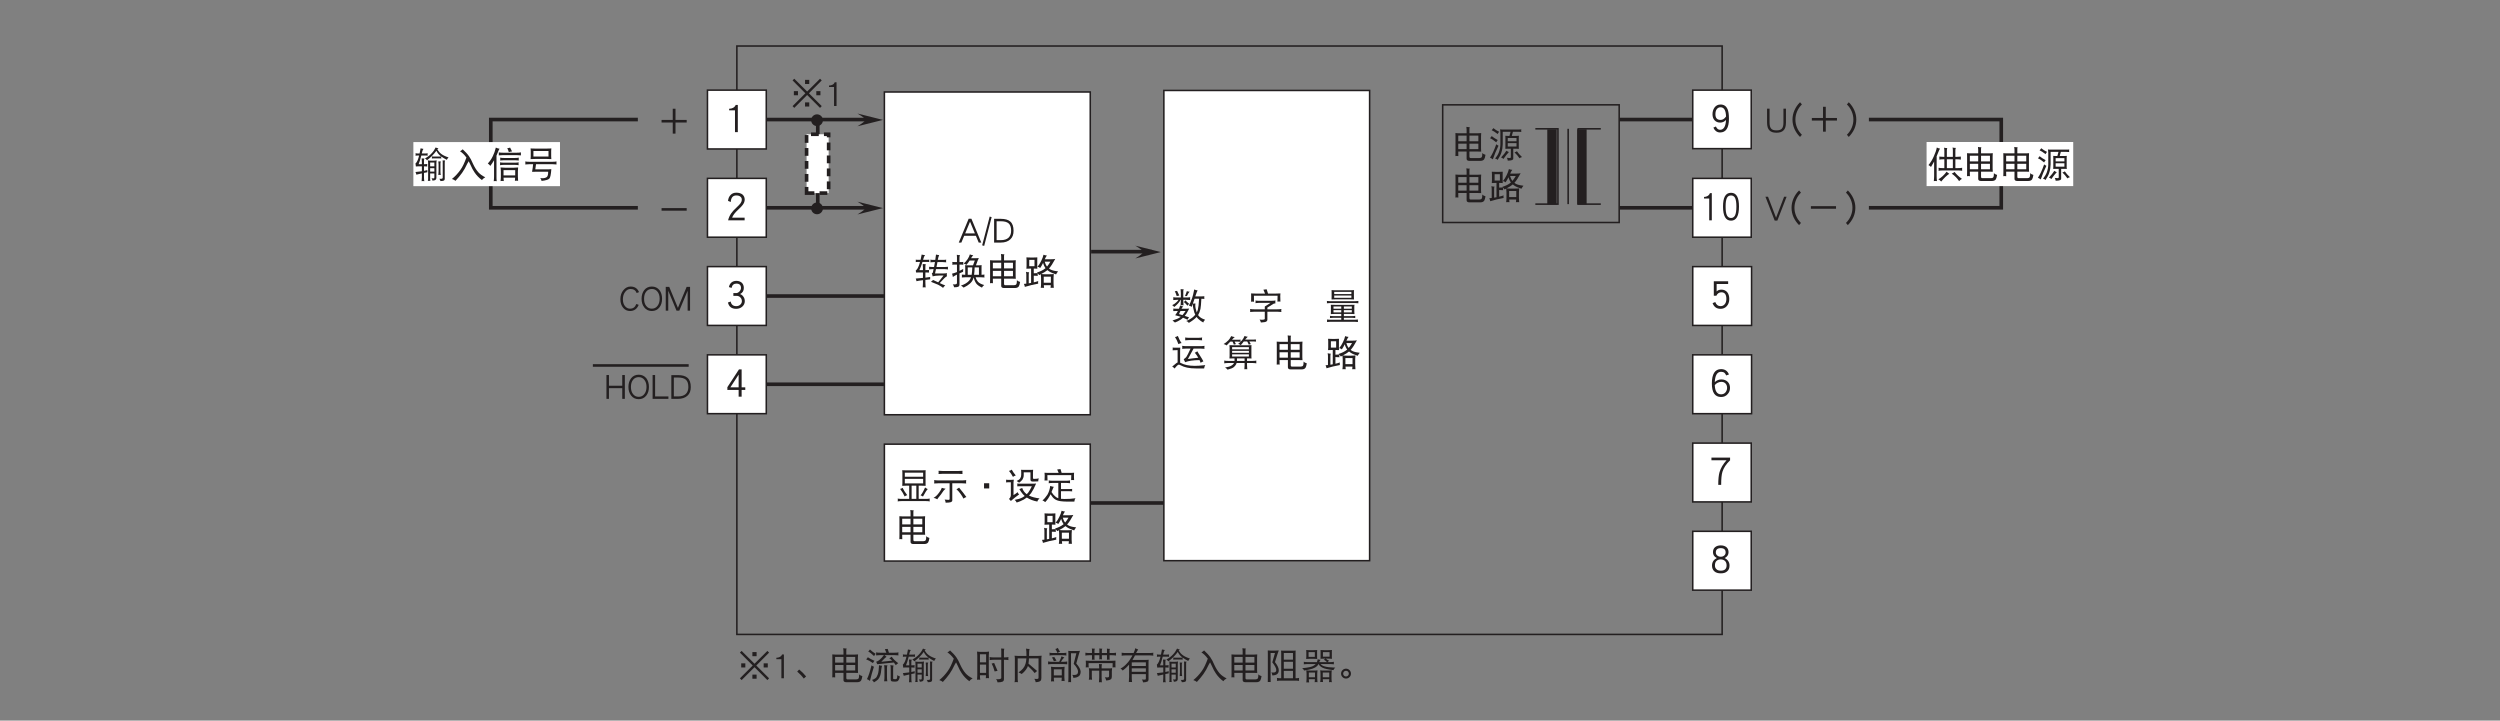 <?xml version="1.0" encoding="UTF-8"?>
<svg xmlns="http://www.w3.org/2000/svg" xmlns:xlink="http://www.w3.org/1999/xlink" width="481.89pt" height="138.9pt" viewBox="0 0 481.89 138.9" version="1.2">
<rect x="0" y="0" width="481.89" height="138.9" fill="#808080" stroke="none"/>
<defs>
<g>
<symbol overflow="visible" id="glyph0-0">
<path style="stroke:none;" d=""/>
</symbol>
<symbol overflow="visible" id="glyph0-1">
<path style="stroke:none;" d="M 5.922 -2.344 L 5.922 -2.844 L 3.766 -2.844 L 3.766 -5 L 3.234 -5 L 3.234 -2.844 L 1.078 -2.844 L 1.078 -2.344 L 3.234 -2.344 L 3.234 -0.203 L 3.766 -0.203 L 3.766 -2.344 Z M 5.922 -2.344 "/>
</symbol>
<symbol overflow="visible" id="glyph0-2">
<path style="stroke:none;" d="M 5.922 -2.344 L 5.922 -2.844 L 1.078 -2.844 L 1.078 -2.344 Z M 5.922 -2.344 "/>
</symbol>
<symbol overflow="visible" id="glyph0-3">
<path style="stroke:none;" d="M 3.875 -3.641 C 3.594 -4.344 3.047 -4.719 2.25 -4.719 C 1.688 -4.719 1.234 -4.469 0.859 -4.016 C 0.469 -3.547 0.281 -2.969 0.281 -2.266 C 0.281 -1.578 0.469 -1.031 0.828 -0.609 C 1.172 -0.203 1.609 0 2.141 0 C 2.922 0 3.484 -0.391 3.812 -1.188 L 3.359 -1.359 C 3.234 -1.062 3.094 -0.828 2.906 -0.688 C 2.703 -0.531 2.453 -0.453 2.141 -0.453 C 1.766 -0.453 1.453 -0.609 1.203 -0.906 C 0.906 -1.234 0.766 -1.688 0.766 -2.266 C 0.766 -2.859 0.922 -3.344 1.234 -3.719 C 1.516 -4.078 1.859 -4.25 2.25 -4.25 C 2.828 -4.25 3.219 -3.984 3.422 -3.469 Z M 3.875 -3.641 "/>
</symbol>
<symbol overflow="visible" id="glyph0-4">
<path style="stroke:none;" d="M 4.234 -2.359 C 4.234 -3.031 4.062 -3.594 3.734 -4.031 C 3.359 -4.484 2.875 -4.719 2.266 -4.719 C 1.641 -4.719 1.156 -4.484 0.797 -4.031 C 0.453 -3.594 0.281 -3.031 0.281 -2.359 C 0.281 -1.688 0.453 -1.141 0.797 -0.703 C 1.156 -0.234 1.641 0 2.266 0 C 2.875 0 3.359 -0.234 3.734 -0.703 C 4.062 -1.141 4.234 -1.688 4.234 -2.359 Z M 3.766 -2.359 C 3.766 -1.797 3.625 -1.328 3.344 -0.984 C 3.078 -0.625 2.703 -0.453 2.266 -0.453 C 1.812 -0.453 1.438 -0.625 1.172 -0.984 C 0.891 -1.328 0.766 -1.797 0.766 -2.359 C 0.766 -2.938 0.891 -3.391 1.172 -3.734 C 1.438 -4.078 1.812 -4.25 2.266 -4.25 C 2.703 -4.25 3.078 -4.078 3.344 -3.734 C 3.625 -3.391 3.766 -2.938 3.766 -2.359 Z M 3.766 -2.359 "/>
</symbol>
<symbol overflow="visible" id="glyph0-5">
<path style="stroke:none;" d="M 5.109 -0.062 L 5.109 -4.656 L 4.453 -4.656 L 2.766 -0.609 L 1.094 -4.656 L 0.422 -4.656 L 0.422 -0.062 L 0.906 -0.062 L 0.906 -3.906 L 2.5 -0.062 L 3.031 -0.062 L 4.641 -3.906 L 4.641 -0.062 Z M 5.109 -0.062 "/>
</symbol>
<symbol overflow="visible" id="glyph0-6">
<path style="stroke:none;" d="M 3.969 -0.062 L 3.969 -4.656 L 3.469 -4.656 L 3.469 -2.594 L 0.906 -2.594 L 0.906 -4.656 L 0.422 -4.656 L 0.422 -0.062 L 0.906 -0.062 L 0.906 -2.125 L 3.469 -2.125 L 3.469 -0.062 Z M 3.969 -0.062 "/>
</symbol>
<symbol overflow="visible" id="glyph0-7">
<path style="stroke:none;" d="M 3.469 -0.062 L 3.469 -0.531 L 0.906 -0.531 L 0.906 -4.656 L 0.422 -4.656 L 0.422 -0.062 Z M 3.469 -0.062 "/>
</symbol>
<symbol overflow="visible" id="glyph0-8">
<path style="stroke:none;" d="M 4.172 -2.328 C 4.172 -3.156 3.969 -3.75 3.531 -4.125 C 3.141 -4.469 2.531 -4.641 1.703 -4.641 L 0.422 -4.641 L 0.422 -0.062 L 1.703 -0.062 C 2.484 -0.062 3.094 -0.266 3.531 -0.672 C 3.969 -1.062 4.172 -1.609 4.172 -2.328 Z M 3.703 -2.328 C 3.703 -1.766 3.531 -1.328 3.219 -1.016 C 2.875 -0.688 2.375 -0.531 1.703 -0.531 L 0.906 -0.531 L 0.906 -4.172 L 1.703 -4.172 C 2.422 -4.172 2.922 -4.031 3.234 -3.75 C 3.547 -3.469 3.703 -3 3.703 -2.328 Z M 3.703 -2.328 "/>
</symbol>
<symbol overflow="visible" id="glyph0-9">
<path style="stroke:none;" d="M 0.656 -4.656 C 0.672 -4.422 0.672 -4.172 0.672 -3.953 L 0.672 -1.016 C 0.672 -0.75 0.672 -0.484 0.656 -0.219 C 0.734 -0.234 0.828 -0.25 0.922 -0.25 C 1.016 -0.25 1.125 -0.234 1.219 -0.219 C 1.203 -0.484 1.203 -0.75 1.203 -1.016 L 1.203 -1.094 L 2.812 -1.094 L 2.812 0.297 C 2.812 0.562 3 0.703 3.359 0.703 L 5.438 0.703 C 5.812 0.703 6.062 0.594 6.203 0.391 C 6.312 0.219 6.391 -0.062 6.453 -0.469 C 6.172 -0.547 5.969 -0.656 5.844 -0.828 C 5.844 -0.391 5.797 -0.125 5.719 -0.016 C 5.641 0.094 5.5 0.156 5.297 0.156 L 3.578 0.156 C 3.438 0.156 3.359 0.062 3.359 -0.125 L 3.359 -1.094 L 5.047 -1.094 C 5.25 -1.094 5.438 -1.078 5.625 -1.078 C 5.609 -1.266 5.594 -1.453 5.594 -1.641 L 5.594 -4.031 C 5.594 -4.234 5.609 -4.438 5.625 -4.656 C 5.438 -4.641 5.25 -4.625 5.047 -4.625 L 3.359 -4.625 L 3.359 -5.469 C 3.359 -5.594 3.375 -5.703 3.422 -5.797 C 3.188 -5.797 2.969 -5.812 2.766 -5.859 C 2.797 -5.672 2.812 -5.5 2.812 -5.312 L 2.812 -4.625 L 1.219 -4.625 C 1.031 -4.625 0.844 -4.641 0.656 -4.656 Z M 1.203 -1.562 L 1.203 -2.609 L 2.812 -2.609 L 2.812 -1.562 Z M 3.359 -2.609 L 5.078 -2.609 L 5.078 -1.562 L 3.359 -1.562 Z M 1.203 -3.078 L 1.203 -4.172 L 2.812 -4.172 L 2.812 -3.078 Z M 3.359 -4.172 L 5.078 -4.172 L 5.078 -3.078 L 3.359 -3.078 Z M 3.359 -4.172 "/>
</symbol>
<symbol overflow="visible" id="glyph0-10">
<path style="stroke:none;" d="M 0.984 -5.609 C 0.875 -5.453 0.766 -5.312 0.656 -5.203 C 0.953 -5.078 1.344 -4.844 1.797 -4.469 C 1.891 -4.641 1.984 -4.781 2.094 -4.906 C 1.656 -5.109 1.281 -5.359 0.984 -5.609 Z M 0.656 -4.078 C 0.547 -3.906 0.438 -3.766 0.328 -3.672 C 0.641 -3.547 1.047 -3.281 1.531 -2.875 C 1.609 -3.047 1.719 -3.188 1.828 -3.312 C 1.359 -3.562 0.969 -3.812 0.656 -4.078 Z M 1.531 -2.5 C 1.125 -1.328 0.719 -0.469 0.328 0.078 C 0.484 0.141 0.672 0.25 0.875 0.406 C 1.156 -0.422 1.516 -1.297 1.969 -2.219 C 1.781 -2.312 1.641 -2.406 1.531 -2.5 Z M 6.375 -5.375 C 6.188 -5.344 6 -5.344 5.828 -5.344 L 2.812 -5.344 C 2.625 -5.344 2.453 -5.344 2.266 -5.375 C 2.297 -5.156 2.328 -4.953 2.328 -4.734 L 2.328 -2.5 C 2.328 -2 2.234 -1.484 2.047 -0.969 C 1.891 -0.547 1.641 -0.141 1.312 0.266 C 1.5 0.281 1.672 0.375 1.797 0.516 C 2.172 -0.062 2.422 -0.531 2.531 -0.938 C 2.688 -1.406 2.766 -1.938 2.781 -2.5 L 2.781 -4.906 L 4.297 -4.906 L 4.078 -4.109 L 4.047 -4.109 C 3.781 -4.109 3.531 -4.109 3.281 -4.141 C 3.281 -3.984 3.281 -3.844 3.297 -3.703 L 3.297 -2.094 C 3.297 -1.938 3.297 -1.781 3.281 -1.625 C 3.531 -1.641 3.781 -1.641 4.047 -1.641 L 4.344 -1.641 L 4.344 0.016 C 4.328 0.109 4.266 0.156 4.156 0.156 C 4.016 0.156 3.828 0.141 3.578 0.109 C 3.672 0.266 3.734 0.438 3.75 0.656 C 4.172 0.656 4.438 0.609 4.578 0.547 C 4.734 0.484 4.812 0.391 4.812 0.266 L 4.812 -1.641 L 5.141 -1.641 C 5.391 -1.641 5.656 -1.641 5.906 -1.625 C 5.875 -1.781 5.875 -1.938 5.875 -2.094 L 5.875 -3.703 C 5.875 -3.844 5.875 -3.984 5.906 -4.141 C 5.656 -4.109 5.391 -4.109 5.141 -4.109 L 4.531 -4.109 L 4.75 -4.906 L 5.828 -4.906 C 6 -4.906 6.188 -4.891 6.375 -4.875 C 6.344 -4.953 6.344 -5.047 6.344 -5.125 C 6.344 -5.203 6.344 -5.281 6.375 -5.375 Z M 5.438 -2.062 L 3.75 -2.062 L 3.75 -2.719 L 5.438 -2.719 Z M 3.75 -3.078 L 3.75 -3.703 L 5.438 -3.703 L 5.438 -3.078 Z M 3.5 -1.266 C 3.25 -0.859 2.906 -0.422 2.453 0.047 C 2.594 0.078 2.75 0.172 2.922 0.328 C 3.281 -0.203 3.625 -0.641 3.969 -1 C 3.781 -1.062 3.625 -1.156 3.5 -1.266 Z M 5.516 -1.156 C 5.391 -1.062 5.234 -0.984 5.047 -0.938 C 5.406 -0.609 5.734 -0.219 6.016 0.203 C 6.172 0.078 6.328 0 6.5 -0.031 C 6.094 -0.406 5.766 -0.797 5.516 -1.156 Z M 5.516 -1.156 "/>
</symbol>
<symbol overflow="visible" id="glyph0-11">
<path style="stroke:none;" d="M 0.672 -5.203 C 0.672 -5.031 0.688 -4.875 0.703 -4.719 L 0.703 -3.562 C 0.703 -3.375 0.688 -3.203 0.672 -3.016 C 0.984 -3.031 1.281 -3.047 1.578 -3.047 L 1.578 -0.281 C 1.422 -0.25 1.281 -0.219 1.125 -0.203 L 1.125 -1.891 C 1.125 -2.078 1.141 -2.219 1.203 -2.328 C 0.969 -2.328 0.766 -2.359 0.594 -2.422 C 0.625 -2.234 0.656 -2.062 0.656 -1.891 L 0.656 -0.141 C 0.5 -0.125 0.344 -0.109 0.188 -0.094 C 0.281 0.094 0.344 0.281 0.375 0.484 C 1.188 0.234 2.047 0.016 2.953 -0.141 C 2.922 -0.234 2.922 -0.312 2.922 -0.391 C 2.922 -0.469 2.922 -0.547 2.953 -0.641 C 2.672 -0.531 2.391 -0.469 2.094 -0.391 L 2.094 -1.672 L 2.156 -1.672 C 2.469 -1.672 2.703 -1.656 2.875 -1.641 C 2.844 -1.719 2.844 -1.812 2.844 -1.922 C 2.844 -1.984 2.844 -2.047 2.859 -2.125 C 2.969 -2.016 3.062 -1.906 3.141 -1.781 C 3.234 -1.828 3.344 -1.891 3.453 -1.953 C 3.484 -1.719 3.5 -1.484 3.5 -1.266 L 3.5 -0.125 C 3.5 0.141 3.484 0.406 3.438 0.672 C 3.594 0.656 3.688 0.656 3.75 0.656 C 3.797 0.656 3.906 0.656 4.078 0.672 C 4.047 0.5 4.031 0.328 4.031 0.156 L 5.375 0.156 C 5.359 0.328 5.344 0.5 5.328 0.672 C 5.484 0.656 5.594 0.656 5.656 0.656 C 5.703 0.656 5.797 0.656 5.953 0.672 C 5.922 0.406 5.906 0.141 5.906 -0.125 L 5.906 -1.266 C 5.906 -1.516 5.922 -1.75 5.953 -2 C 5.672 -1.953 5.406 -1.953 5.141 -1.953 L 4.266 -1.953 C 4.016 -1.953 3.766 -1.953 3.531 -2 C 4.031 -2.25 4.422 -2.5 4.719 -2.75 C 4.797 -2.672 4.906 -2.594 5.031 -2.516 C 5.359 -2.297 5.812 -2.109 6.391 -1.922 C 6.484 -2.109 6.609 -2.297 6.781 -2.5 C 6.25 -2.562 5.797 -2.656 5.469 -2.797 C 5.312 -2.859 5.172 -2.953 5.031 -3.062 C 5.391 -3.453 5.797 -4.078 6.234 -4.906 C 5.969 -4.859 5.703 -4.844 5.438 -4.844 L 4.219 -4.844 C 4.219 -4.844 4.219 -4.859 4.234 -4.875 C 4.375 -5.203 4.516 -5.438 4.625 -5.562 C 4.344 -5.594 4.125 -5.641 3.969 -5.719 C 3.891 -5.344 3.75 -4.969 3.547 -4.562 C 3.312 -4.078 3.078 -3.688 2.812 -3.391 C 3 -3.375 3.172 -3.297 3.328 -3.156 C 3.531 -3.438 3.703 -3.766 3.891 -4.141 C 3.953 -3.891 4.031 -3.688 4.125 -3.516 C 4.188 -3.375 4.266 -3.25 4.359 -3.141 C 4.328 -3.109 4.312 -3.094 4.281 -3.062 C 3.891 -2.75 3.359 -2.484 2.703 -2.281 C 2.734 -2.25 2.781 -2.219 2.828 -2.172 C 2.578 -2.156 2.359 -2.141 2.156 -2.141 L 2.094 -2.141 L 2.094 -3.047 C 2.328 -3.031 2.547 -3.031 2.781 -3.016 C 2.766 -3.203 2.766 -3.375 2.766 -3.562 L 2.766 -4.719 C 2.766 -4.875 2.766 -5.031 2.781 -5.203 C 2.484 -5.188 2.172 -5.172 1.891 -5.172 L 1.578 -5.172 C 1.281 -5.172 0.984 -5.188 0.672 -5.203 Z M 4.016 -0.312 L 4.016 -1.484 L 5.391 -1.484 L 5.391 -0.312 Z M 4.203 -4.375 L 5.297 -4.375 C 5.094 -4.016 4.875 -3.703 4.656 -3.438 C 4.641 -3.453 4.625 -3.469 4.609 -3.5 C 4.422 -3.734 4.297 -4.031 4.203 -4.375 Z M 2.234 -3.5 L 1.219 -3.5 L 1.219 -4.719 L 2.234 -4.719 Z M 2.234 -3.5 "/>
</symbol>
<symbol overflow="visible" id="glyph0-12">
<path style="stroke:none;" d="M 1.203 -5.453 C 1.031 -5.391 0.891 -5.375 0.766 -5.375 C 0.906 -5.125 1.031 -4.812 1.141 -4.438 C 1.281 -4.484 1.453 -4.516 1.641 -4.547 Z M 3.094 -5.391 C 2.969 -5 2.844 -4.688 2.734 -4.438 L 3.109 -4.438 C 3.281 -4.844 3.453 -5.109 3.641 -5.281 C 3.406 -5.297 3.234 -5.328 3.094 -5.391 Z M 0.469 -4.219 C 0.469 -4.125 0.484 -4.031 0.484 -3.953 C 0.484 -3.844 0.469 -3.766 0.469 -3.672 C 0.719 -3.703 0.969 -3.719 1.219 -3.719 L 1.484 -3.719 C 1.359 -3.531 1.219 -3.359 1.062 -3.234 C 0.828 -3 0.562 -2.828 0.266 -2.688 C 0.453 -2.578 0.578 -2.453 0.656 -2.328 C 1.234 -2.797 1.656 -3.25 1.891 -3.719 L 1.938 -3.719 L 1.938 -3.562 C 1.938 -3.25 1.922 -2.953 1.891 -2.656 C 1.969 -2.672 2.062 -2.688 2.156 -2.688 C 2.25 -2.688 2.359 -2.672 2.453 -2.656 C 2.422 -2.953 2.406 -3.25 2.406 -3.562 L 2.406 -3.719 L 2.969 -3.719 C 3.234 -3.719 3.484 -3.703 3.75 -3.672 C 3.719 -3.766 3.719 -3.844 3.719 -3.953 C 3.719 -4.031 3.719 -4.125 3.75 -4.219 C 3.484 -4.172 3.234 -4.172 2.969 -4.172 L 2.406 -4.172 L 2.406 -5.281 C 2.406 -5.469 2.422 -5.625 2.484 -5.75 C 2.25 -5.75 2.047 -5.75 1.891 -5.781 C 1.922 -5.516 1.938 -5.266 1.938 -5.016 L 1.938 -4.172 L 1.219 -4.172 C 0.969 -4.172 0.719 -4.172 0.469 -4.219 Z M 2.812 -3.625 C 2.734 -3.484 2.625 -3.375 2.516 -3.297 C 2.625 -3.203 2.766 -3.078 2.906 -2.938 C 3.031 -2.797 3.125 -2.672 3.203 -2.578 C 3.297 -2.734 3.422 -2.844 3.547 -2.938 C 3.234 -3.188 3 -3.422 2.812 -3.625 Z M 1.797 -2.609 C 1.719 -2.375 1.641 -2.172 1.578 -2 L 1.031 -2 C 0.844 -2 0.656 -2.016 0.469 -2.031 C 0.469 -1.969 0.484 -1.906 0.484 -1.844 C 0.484 -1.734 0.469 -1.641 0.469 -1.547 C 0.656 -1.547 0.844 -1.562 1.031 -1.562 L 1.359 -1.562 C 1.266 -1.359 1.094 -1.094 0.844 -0.75 C 1.266 -0.641 1.609 -0.547 1.906 -0.453 C 1.875 -0.422 1.859 -0.406 1.828 -0.391 C 1.516 -0.141 1.016 0.062 0.328 0.266 C 0.484 0.375 0.641 0.516 0.797 0.656 C 1.141 0.531 1.531 0.344 1.969 0.062 C 2.109 -0.047 2.25 -0.156 2.359 -0.266 C 2.719 -0.125 3.016 0.016 3.219 0.125 C 3.297 -0.031 3.391 -0.188 3.516 -0.344 C 3.234 -0.438 2.969 -0.531 2.688 -0.625 C 2.688 -0.625 2.688 -0.625 2.688 -0.641 C 2.938 -0.891 3.219 -1.359 3.547 -2.031 C 3.359 -2.016 3.156 -2 2.969 -2 L 2.062 -2 C 2.125 -2.156 2.25 -2.297 2.406 -2.438 C 2.156 -2.484 1.953 -2.547 1.797 -2.609 Z M 2.25 -0.766 C 2.016 -0.844 1.797 -0.906 1.578 -0.969 C 1.688 -1.188 1.781 -1.391 1.859 -1.562 L 2.844 -1.562 C 2.641 -1.25 2.438 -0.984 2.25 -0.766 Z M 4.516 -5.719 C 4.359 -4.938 4.234 -4.391 4.125 -4.109 C 3.906 -3.438 3.688 -2.938 3.469 -2.609 C 3.672 -2.562 3.859 -2.484 4.016 -2.359 C 4.094 -2.562 4.172 -2.75 4.234 -2.953 C 4.234 -2.969 4.234 -2.969 4.25 -2.984 C 4.359 -3.297 4.469 -3.609 4.578 -3.922 L 5.453 -3.922 C 5.406 -2.906 5.312 -2.203 5.203 -1.766 C 5.141 -1.594 5.078 -1.422 5 -1.281 C 4.984 -1.281 4.984 -1.312 4.984 -1.344 C 4.812 -1.859 4.719 -2.297 4.719 -2.656 C 4.719 -2.766 4.734 -2.891 4.75 -3.016 C 4.562 -3 4.391 -2.984 4.25 -2.984 C 4.25 -2.984 4.234 -2.984 4.234 -2.984 C 4.234 -2.969 4.234 -2.969 4.234 -2.953 C 4.25 -2.438 4.344 -1.891 4.531 -1.281 C 4.578 -1.141 4.641 -0.984 4.719 -0.844 C 4.641 -0.734 4.547 -0.641 4.438 -0.547 C 4.156 -0.25 3.672 0.062 2.969 0.375 C 3.203 0.438 3.359 0.562 3.469 0.734 C 4.109 0.359 4.609 -0.016 4.984 -0.422 C 5.062 -0.281 5.172 -0.156 5.297 -0.031 C 5.672 0.297 5.984 0.531 6.266 0.656 C 6.297 0.484 6.422 0.312 6.609 0.125 C 6.188 -0.016 5.828 -0.203 5.531 -0.469 C 5.438 -0.547 5.344 -0.656 5.266 -0.781 C 5.453 -1.078 5.609 -1.469 5.719 -1.969 C 5.781 -2.281 5.844 -2.938 5.891 -3.922 C 6.125 -3.906 6.328 -3.906 6.469 -3.891 C 6.453 -3.969 6.453 -4.047 6.453 -4.172 C 6.453 -4.234 6.453 -4.312 6.469 -4.406 C 6.219 -4.391 5.984 -4.375 5.766 -4.375 L 4.719 -4.375 C 4.75 -4.469 4.781 -4.547 4.812 -4.641 C 4.953 -5.062 5.062 -5.359 5.172 -5.531 C 4.922 -5.562 4.703 -5.625 4.516 -5.719 Z M 4.516 -5.719 "/>
</symbol>
<symbol overflow="visible" id="glyph0-13">
<path style="stroke:none;" d="M 3.656 -5.75 C 3.438 -5.719 3.234 -5.688 3.031 -5.672 C 3.125 -5.469 3.234 -5.219 3.344 -4.922 L 1.5 -4.922 C 1.219 -4.922 0.938 -4.938 0.656 -4.953 C 0.672 -4.766 0.672 -4.578 0.672 -4.375 C 0.672 -4.031 0.672 -3.688 0.656 -3.344 C 0.734 -3.359 0.828 -3.375 0.922 -3.375 C 1.016 -3.375 1.125 -3.359 1.219 -3.344 C 1.203 -3.719 1.203 -4.109 1.203 -4.5 L 5.766 -4.5 C 5.766 -4.109 5.75 -3.75 5.734 -3.375 C 5.844 -3.391 5.938 -3.391 6.047 -3.391 C 6.125 -3.391 6.219 -3.391 6.312 -3.375 C 6.297 -3.719 6.281 -4.078 6.281 -4.438 C 6.281 -4.609 6.297 -4.781 6.312 -4.953 C 6.031 -4.938 5.75 -4.922 5.469 -4.922 L 3.922 -4.922 C 3.828 -5.219 3.734 -5.5 3.656 -5.75 Z M 1.5 -3.594 C 1.516 -3.5 1.531 -3.422 1.531 -3.344 C 1.531 -3.25 1.516 -3.156 1.5 -3.078 C 1.688 -3.094 1.875 -3.125 2.078 -3.125 L 4.391 -3.125 L 3.297 -2.422 L 3.297 -1.891 L 1.25 -1.891 C 0.984 -1.891 0.734 -1.906 0.469 -1.953 C 0.469 -1.844 0.484 -1.75 0.484 -1.641 C 0.484 -1.547 0.469 -1.469 0.469 -1.375 C 0.734 -1.406 0.984 -1.422 1.25 -1.422 L 3.297 -1.422 L 3.297 -0.031 C 3.297 0.062 3.078 0.125 2.641 0.125 C 2.562 0.125 2.453 0.109 2.297 0.078 C 2.422 0.281 2.5 0.469 2.547 0.656 C 3.109 0.625 3.453 0.562 3.562 0.484 C 3.719 0.406 3.797 0.266 3.797 0.078 L 3.797 -1.422 L 5.719 -1.422 C 5.984 -1.422 6.234 -1.406 6.5 -1.375 C 6.484 -1.469 6.469 -1.547 6.469 -1.641 C 6.469 -1.75 6.484 -1.844 6.5 -1.953 C 6.234 -1.906 5.984 -1.891 5.719 -1.891 L 3.797 -1.891 L 3.797 -2.219 C 4.469 -2.656 4.875 -2.906 5 -2.969 C 5.078 -3 5.203 -3.031 5.359 -3.047 C 5.328 -3.141 5.328 -3.234 5.328 -3.344 C 5.328 -3.422 5.328 -3.5 5.359 -3.594 C 5.109 -3.547 4.875 -3.531 4.641 -3.531 L 2.078 -3.531 C 1.875 -3.531 1.688 -3.547 1.5 -3.594 Z M 1.5 -3.594 "/>
</symbol>
<symbol overflow="visible" id="glyph0-14">
<path style="stroke:none;" d="M 1.344 -5.594 C 1.344 -5.469 1.344 -5.375 1.359 -5.25 L 1.359 -4.297 C 1.359 -4.125 1.344 -3.953 1.344 -3.781 C 1.609 -3.797 1.891 -3.812 2.188 -3.812 L 4.844 -3.812 C 5.109 -3.812 5.391 -3.797 5.688 -3.781 C 5.656 -3.953 5.656 -4.125 5.656 -4.297 L 5.656 -5.25 C 5.656 -5.375 5.656 -5.469 5.688 -5.594 C 5.391 -5.562 5.109 -5.562 4.844 -5.562 L 2.188 -5.562 C 1.891 -5.562 1.609 -5.562 1.344 -5.594 Z M 5.172 -4.109 L 1.859 -4.109 L 1.859 -4.547 L 5.172 -4.547 Z M 1.859 -4.828 L 1.859 -5.25 L 5.172 -5.25 L 5.172 -4.828 Z M 0.438 -3.5 C 0.453 -3.422 0.469 -3.344 0.469 -3.266 C 0.469 -3.188 0.453 -3.109 0.438 -3.047 C 0.641 -3.078 0.859 -3.094 1.062 -3.094 L 5.906 -3.094 C 6.109 -3.094 6.328 -3.078 6.531 -3.047 C 6.516 -3.109 6.5 -3.188 6.5 -3.266 C 6.5 -3.344 6.516 -3.422 6.531 -3.5 C 6.328 -3.469 6.109 -3.453 5.906 -3.453 L 1.062 -3.453 C 0.859 -3.453 0.641 -3.469 0.438 -3.5 Z M 1.203 -2.766 C 1.203 -2.656 1.203 -2.547 1.219 -2.438 L 1.219 -1.484 C 1.219 -1.312 1.219 -1.141 1.203 -0.969 C 1.484 -0.984 1.766 -1 2.047 -1 L 3.219 -1 L 3.219 -0.578 L 1.609 -0.578 C 1.406 -0.578 1.219 -0.594 1.031 -0.641 C 1.047 -0.562 1.062 -0.484 1.062 -0.422 C 1.062 -0.344 1.047 -0.266 1.031 -0.203 C 1.219 -0.234 1.406 -0.25 1.609 -0.25 L 3.219 -0.25 L 3.219 0.125 L 1.125 0.125 C 0.891 0.125 0.672 0.109 0.469 0.078 C 0.469 0.156 0.484 0.234 0.484 0.328 C 0.484 0.406 0.469 0.484 0.469 0.562 C 0.672 0.531 0.891 0.516 1.125 0.516 L 5.797 0.516 C 6.016 0.516 6.234 0.531 6.453 0.562 C 6.422 0.484 6.422 0.406 6.422 0.328 C 6.422 0.234 6.422 0.156 6.453 0.078 C 6.234 0.109 6.016 0.125 5.797 0.125 L 3.719 0.125 L 3.719 -0.25 L 5.359 -0.25 C 5.547 -0.25 5.734 -0.234 5.922 -0.203 C 5.906 -0.266 5.906 -0.344 5.906 -0.422 C 5.906 -0.484 5.906 -0.562 5.922 -0.641 C 5.734 -0.594 5.547 -0.578 5.359 -0.578 L 3.719 -0.578 L 3.719 -1 L 4.922 -1 C 5.203 -1 5.484 -0.984 5.766 -0.969 C 5.75 -1.141 5.734 -1.312 5.734 -1.484 L 5.734 -2.438 C 5.734 -2.547 5.75 -2.656 5.766 -2.766 C 5.484 -2.75 5.203 -2.75 4.922 -2.75 L 2.047 -2.75 C 1.766 -2.75 1.484 -2.75 1.203 -2.766 Z M 5.25 -1.297 L 3.719 -1.297 L 3.719 -1.734 L 5.25 -1.734 Z M 3.219 -1.297 L 1.719 -1.297 L 1.719 -1.734 L 3.219 -1.734 Z M 1.719 -2 L 1.719 -2.438 L 3.219 -2.438 L 3.219 -2 Z M 3.719 -2.438 L 5.25 -2.438 L 5.25 -2 L 3.719 -2 Z M 3.719 -2.438 "/>
</symbol>
<symbol overflow="visible" id="glyph0-15">
<path style="stroke:none;" d="M 1.359 -5.75 C 1.188 -5.641 1 -5.562 0.812 -5.531 C 1.047 -5.188 1.266 -4.734 1.469 -4.172 C 1.688 -4.281 1.891 -4.359 2.078 -4.375 C 1.781 -4.781 1.547 -5.234 1.359 -5.75 Z M 0.344 -3.5 C 0.359 -3.422 0.375 -3.344 0.375 -3.266 C 0.375 -3.156 0.359 -3.078 0.344 -2.984 C 0.672 -3 0.984 -3.016 1.312 -3.016 L 1.312 -0.641 C 1.219 -0.609 1.109 -0.531 1 -0.453 L 0.266 0.156 C 0.453 0.25 0.609 0.375 0.734 0.531 C 1.109 0.031 1.391 -0.219 1.547 -0.219 C 1.625 -0.219 1.734 -0.172 1.891 -0.094 C 2.609 0.312 3.578 0.516 4.844 0.516 L 6.422 0.516 C 6.469 0.25 6.531 0.031 6.641 -0.125 C 5.703 -0.016 5.047 0.016 4.641 0.016 C 3.516 0.016 2.609 -0.172 1.906 -0.547 C 1.859 -0.562 1.828 -0.578 1.797 -0.594 L 1.797 -2.938 C 1.797 -3.125 1.812 -3.312 1.828 -3.5 C 1.688 -3.484 1.531 -3.484 1.391 -3.484 C 1.047 -3.484 0.703 -3.484 0.344 -3.5 Z M 2.766 -5.453 C 2.766 -5.359 2.781 -5.266 2.781 -5.172 C 2.781 -5.078 2.766 -4.984 2.766 -4.906 C 3.016 -4.938 3.266 -4.953 3.516 -4.953 L 5.266 -4.953 C 5.516 -4.953 5.781 -4.938 6.047 -4.906 C 6.016 -4.984 6.016 -5.078 6.016 -5.172 C 6.016 -5.266 6.016 -5.359 6.047 -5.453 C 5.781 -5.406 5.516 -5.391 5.266 -5.391 L 3.516 -5.391 C 3.266 -5.391 3.016 -5.406 2.766 -5.453 Z M 2.188 -3.844 C 2.203 -3.734 2.219 -3.641 2.219 -3.531 C 2.219 -3.438 2.203 -3.344 2.188 -3.266 C 2.453 -3.297 2.703 -3.312 2.969 -3.312 L 3.812 -3.312 C 3.391 -2.406 3.125 -1.875 3.016 -1.734 C 2.906 -1.578 2.734 -1.422 2.484 -1.266 C 2.578 -1.109 2.672 -0.922 2.766 -0.688 C 3.359 -0.938 4.281 -1.078 5.531 -1.094 C 5.625 -0.906 5.703 -0.734 5.734 -0.578 C 5.969 -0.719 6.156 -0.812 6.281 -0.859 C 6.188 -1.016 6.078 -1.203 5.984 -1.391 C 5.828 -1.672 5.625 -1.984 5.391 -2.328 C 5.25 -2.531 5.172 -2.688 5.109 -2.797 C 4.984 -2.688 4.812 -2.594 4.625 -2.516 C 4.844 -2.25 5.078 -1.938 5.297 -1.547 C 4.641 -1.484 3.969 -1.406 3.297 -1.297 L 4.391 -3.312 L 5.719 -3.312 C 5.984 -3.312 6.234 -3.297 6.5 -3.266 C 6.484 -3.344 6.469 -3.438 6.469 -3.531 C 6.469 -3.641 6.484 -3.734 6.5 -3.844 C 6.234 -3.797 5.984 -3.781 5.719 -3.781 L 2.969 -3.781 C 2.703 -3.781 2.453 -3.797 2.188 -3.844 Z M 2.188 -3.844 "/>
</symbol>
<symbol overflow="visible" id="glyph0-16">
<path style="stroke:none;" d="M 1.766 -5.719 C 1.562 -5.328 1.375 -5.062 1.234 -4.922 C 0.922 -4.609 0.609 -4.359 0.297 -4.188 C 0.516 -4.141 0.703 -4.047 0.875 -3.922 C 1.125 -4.172 1.359 -4.406 1.594 -4.656 L 2.016 -4.656 C 2.109 -4.5 2.203 -4.312 2.266 -4.078 C 2.391 -4.109 2.516 -4.141 2.672 -4.172 L 2.422 -4.656 L 3.031 -4.656 C 3.266 -4.656 3.438 -4.641 3.578 -4.625 C 3.562 -4.688 3.547 -4.766 3.547 -4.844 C 3.547 -4.906 3.562 -4.969 3.578 -5.047 C 3.375 -5.016 3.203 -5.016 3.031 -5.016 L 1.906 -5.016 C 1.922 -5.031 1.938 -5.047 1.969 -5.078 C 2.156 -5.297 2.328 -5.453 2.453 -5.531 C 2.203 -5.562 1.969 -5.625 1.766 -5.719 Z M 4.344 -5.75 C 4.172 -5.359 4.016 -5.094 3.875 -4.953 C 3.625 -4.641 3.359 -4.391 3.094 -4.219 C 3.281 -4.172 3.453 -4.094 3.609 -3.969 C 3.812 -4.219 4.016 -4.438 4.188 -4.688 L 4.844 -4.688 C 4.953 -4.516 5.047 -4.312 5.141 -4.078 C 5.25 -4.109 5.391 -4.141 5.547 -4.172 L 5.25 -4.688 L 6.016 -4.688 C 6.25 -4.688 6.422 -4.672 6.562 -4.656 C 6.531 -4.719 6.531 -4.781 6.531 -4.875 C 6.531 -4.922 6.531 -5 6.562 -5.062 C 6.359 -5.047 6.188 -5.047 6.016 -5.047 L 4.453 -5.047 C 4.484 -5.062 4.5 -5.109 4.531 -5.141 C 4.703 -5.344 4.844 -5.5 4.953 -5.594 C 4.719 -5.609 4.516 -5.656 4.344 -5.75 Z M 1.422 -3.969 C 1.422 -3.844 1.422 -3.719 1.453 -3.594 L 1.453 -1.922 C 1.453 -1.75 1.438 -1.562 1.422 -1.406 C 1.703 -1.406 1.984 -1.422 2.266 -1.422 L 2.406 -1.422 L 2.406 -0.938 L 1.125 -0.938 C 0.875 -0.938 0.641 -0.953 0.406 -1 C 0.422 -0.891 0.438 -0.812 0.438 -0.719 C 0.438 -0.641 0.422 -0.547 0.406 -0.469 C 0.641 -0.5 0.875 -0.531 1.125 -0.531 L 2.297 -0.531 C 2.281 -0.5 2.281 -0.469 2.266 -0.453 C 2.141 -0.266 1.969 -0.109 1.75 0 C 1.5 0.141 1.109 0.25 0.578 0.328 C 0.75 0.422 0.922 0.578 1.062 0.75 C 1.594 0.609 1.984 0.469 2.219 0.297 C 2.422 0.141 2.594 -0.062 2.719 -0.297 C 2.75 -0.375 2.781 -0.453 2.797 -0.531 L 4.344 -0.531 L 4.344 -0.094 C 4.344 0.156 4.328 0.422 4.297 0.672 C 4.375 0.656 4.469 0.656 4.562 0.656 C 4.656 0.656 4.766 0.656 4.859 0.672 C 4.828 0.422 4.812 0.156 4.812 -0.094 L 4.812 -0.531 L 5.906 -0.531 C 6.141 -0.531 6.375 -0.5 6.609 -0.469 C 6.594 -0.547 6.594 -0.641 6.594 -0.719 C 6.594 -0.812 6.594 -0.891 6.609 -1 C 6.375 -0.953 6.141 -0.938 5.906 -0.938 L 4.812 -0.938 L 4.812 -1.422 L 4.844 -1.422 C 5.109 -1.422 5.391 -1.406 5.688 -1.406 C 5.656 -1.562 5.656 -1.75 5.656 -1.922 L 5.656 -3.594 C 5.656 -3.719 5.656 -3.844 5.688 -3.969 C 5.391 -3.953 5.109 -3.953 4.844 -3.953 L 2.266 -3.953 C 1.984 -3.953 1.703 -3.953 1.422 -3.969 Z M 4.344 -0.938 L 2.875 -0.938 L 2.875 -1.422 L 4.344 -1.422 Z M 5.172 -1.781 L 1.938 -1.781 L 1.938 -2.203 L 5.172 -2.203 Z M 1.938 -2.5 L 1.938 -2.875 L 5.172 -2.875 L 5.172 -2.5 Z M 1.938 -3.172 L 1.938 -3.594 L 5.172 -3.594 L 5.172 -3.172 Z M 1.938 -3.172 "/>
</symbol>
<symbol overflow="visible" id="glyph0-17">
<path style="stroke:none;" d="M 4.453 -0.062 L 2.547 -4.656 L 2.016 -4.656 L 0.109 -0.062 L 0.609 -0.062 L 1.156 -1.375 L 3.406 -1.375 L 3.953 -0.062 Z M 3.219 -1.828 L 1.344 -1.828 L 2.281 -4.094 Z M 3.219 -1.828 "/>
</symbol>
<symbol overflow="visible" id="glyph0-18">
<path style="stroke:none;" d="M 1.891 -4.969 L 1.516 -5.078 L 0.062 0.469 L 0.453 0.578 Z M 1.891 -4.969 "/>
</symbol>
<symbol overflow="visible" id="glyph0-19">
<path style="stroke:none;" d="M 0.328 -4.766 C 0.344 -4.688 0.344 -4.625 0.344 -4.547 C 0.344 -4.469 0.344 -4.375 0.328 -4.297 C 0.422 -4.312 0.531 -4.328 0.625 -4.328 L 1.156 -4.328 C 1.094 -4.109 1.031 -3.906 0.984 -3.75 C 0.859 -3.422 0.75 -3.188 0.656 -3.031 C 0.547 -2.875 0.438 -2.75 0.328 -2.656 C 0.344 -2.547 0.375 -2.422 0.406 -2.281 C 0.609 -2.281 0.781 -2.297 0.953 -2.297 L 1.719 -2.297 L 1.719 -1.25 C 1.281 -1.203 0.812 -1.156 0.328 -1.125 C 0.406 -0.938 0.453 -0.75 0.469 -0.609 C 0.688 -0.672 1.109 -0.734 1.719 -0.812 L 1.719 -0.312 C 1.719 0 1.703 0.281 1.672 0.594 C 1.75 0.578 1.844 0.562 1.938 0.562 C 2.031 0.562 2.141 0.578 2.234 0.594 C 2.203 0.281 2.188 0 2.188 -0.312 L 2.188 -0.859 C 2.453 -0.891 2.766 -0.922 3.109 -0.969 L 3.109 -1.422 C 2.812 -1.375 2.5 -1.344 2.188 -1.297 L 2.188 -2.297 L 2.219 -2.297 C 2.422 -2.297 2.641 -2.281 2.891 -2.281 C 2.875 -2.359 2.875 -2.453 2.875 -2.516 C 2.875 -2.609 2.875 -2.688 2.891 -2.766 C 2.641 -2.75 2.422 -2.75 2.219 -2.75 L 2.188 -2.75 L 2.188 -3.422 C 2.188 -3.609 2.219 -3.766 2.266 -3.891 C 2.031 -3.891 1.828 -3.906 1.672 -3.922 C 1.703 -3.656 1.719 -3.406 1.719 -3.156 L 1.719 -2.75 L 1.031 -2.75 C 1.234 -3.141 1.422 -3.656 1.625 -4.328 L 2.641 -4.328 C 2.75 -4.328 2.844 -4.312 2.953 -4.297 C 2.922 -4.375 2.922 -4.469 2.922 -4.547 C 2.922 -4.625 2.922 -4.688 2.953 -4.766 C 2.844 -4.75 2.75 -4.734 2.641 -4.734 L 1.75 -4.734 C 1.75 -4.797 1.766 -4.859 1.797 -4.922 C 1.891 -5.266 2 -5.516 2.125 -5.641 C 1.875 -5.656 1.656 -5.703 1.469 -5.75 C 1.406 -5.375 1.328 -5.047 1.266 -4.734 L 0.625 -4.734 C 0.531 -4.734 0.422 -4.75 0.328 -4.766 Z M 3.141 -4.766 C 3.156 -4.672 3.172 -4.578 3.172 -4.5 C 3.172 -4.406 3.156 -4.328 3.141 -4.25 C 3.375 -4.281 3.609 -4.297 3.844 -4.297 L 4.031 -4.297 C 3.969 -4.016 3.906 -3.703 3.859 -3.359 C 3.859 -3.359 3.844 -3.359 3.844 -3.344 L 3.609 -3.344 C 3.359 -3.344 3.125 -3.359 2.891 -3.391 C 2.906 -3.297 2.922 -3.219 2.922 -3.125 C 2.922 -3.031 2.906 -2.969 2.891 -2.875 C 3.125 -2.906 3.359 -2.938 3.609 -2.938 L 3.766 -2.938 C 3.703 -2.562 3.641 -2.359 3.625 -2.281 C 3.594 -2.219 3.516 -2.172 3.422 -2.109 C 3.5 -1.953 3.562 -1.766 3.578 -1.547 C 3.953 -1.641 4.406 -1.703 4.938 -1.703 L 5.688 -1.703 L 4.656 -0.391 C 4.344 -0.531 4.016 -0.672 3.656 -0.859 C 3.578 -0.734 3.438 -0.609 3.25 -0.5 C 3.781 -0.297 4.234 -0.109 4.625 0.062 C 5.047 0.281 5.375 0.484 5.594 0.672 C 5.703 0.5 5.844 0.344 6.016 0.203 C 5.688 0.078 5.328 -0.062 4.953 -0.25 C 5.672 -1.062 6.141 -1.5 6.344 -1.562 C 6.328 -1.672 6.312 -1.781 6.312 -1.891 C 6.312 -1.984 6.328 -2.078 6.344 -2.172 C 6.141 -2.125 5.953 -2.109 5.766 -2.109 L 4.047 -2.109 C 4.109 -2.359 4.172 -2.641 4.234 -2.938 L 5.844 -2.938 C 6.078 -2.938 6.328 -2.906 6.562 -2.875 C 6.531 -2.969 6.531 -3.031 6.531 -3.125 C 6.531 -3.219 6.531 -3.297 6.562 -3.391 C 6.328 -3.359 6.078 -3.344 5.844 -3.344 L 4.328 -3.344 C 4.375 -3.641 4.438 -3.953 4.516 -4.297 L 5.5 -4.297 C 5.719 -4.297 5.969 -4.281 6.203 -4.25 C 6.188 -4.328 6.172 -4.406 6.172 -4.5 C 6.172 -4.578 6.188 -4.672 6.203 -4.766 C 5.969 -4.719 5.719 -4.719 5.5 -4.719 L 4.578 -4.719 C 4.656 -5.109 4.734 -5.422 4.844 -5.641 C 4.578 -5.672 4.375 -5.703 4.234 -5.75 C 4.203 -5.484 4.156 -5.125 4.094 -4.719 L 3.844 -4.719 C 3.609 -4.719 3.375 -4.719 3.141 -4.766 Z M 3.141 -4.766 "/>
</symbol>
<symbol overflow="visible" id="glyph0-20">
<path style="stroke:none;" d="M 0.375 -4.328 C 0.391 -4.234 0.406 -4.141 0.406 -4.047 C 0.406 -3.969 0.391 -3.875 0.375 -3.781 C 0.5 -3.797 0.609 -3.812 0.734 -3.812 L 1.281 -3.812 L 1.281 -2.375 C 0.969 -2.25 0.656 -2.141 0.328 -2.062 C 0.422 -1.812 0.469 -1.609 0.484 -1.422 C 0.641 -1.547 0.906 -1.703 1.281 -1.891 L 1.281 -0.281 C 1.281 -0.094 1.141 0 0.875 0 L 0.469 0 C 0.594 0.141 0.688 0.344 0.734 0.562 C 1.078 0.562 1.328 0.531 1.5 0.469 C 1.688 0.391 1.766 0.234 1.766 0 L 1.766 -2.125 C 1.969 -2.219 2.203 -2.312 2.453 -2.422 C 2.453 -2.516 2.469 -2.703 2.484 -2.984 C 2.266 -2.844 2.016 -2.719 1.766 -2.594 L 1.766 -3.812 L 2.156 -3.812 C 2.266 -3.812 2.391 -3.797 2.516 -3.781 C 2.484 -3.875 2.484 -3.969 2.484 -4.047 C 2.484 -4.141 2.484 -4.234 2.516 -4.328 C 2.391 -4.312 2.266 -4.297 2.156 -4.297 L 1.766 -4.297 L 1.766 -5.141 C 1.766 -5.328 1.797 -5.5 1.859 -5.641 C 1.641 -5.641 1.438 -5.656 1.25 -5.703 C 1.266 -5.531 1.281 -5.391 1.281 -5.234 L 1.281 -4.297 L 0.734 -4.297 C 0.609 -4.297 0.5 -4.312 0.375 -4.328 Z M 3.766 -5.781 C 3.688 -5.5 3.547 -5.188 3.344 -4.875 C 3.094 -4.516 2.844 -4.219 2.562 -4 C 2.75 -3.984 2.922 -3.906 3.094 -3.75 C 3.312 -4 3.531 -4.281 3.719 -4.594 L 4.719 -4.594 L 4.375 -3.672 L 3.391 -3.672 C 3.203 -3.672 3.031 -3.688 2.844 -3.703 C 2.859 -3.547 2.875 -3.406 2.875 -3.266 L 2.875 -1.844 C 2.656 -1.844 2.438 -1.859 2.219 -1.891 C 2.219 -1.797 2.234 -1.688 2.234 -1.594 C 2.234 -1.5 2.219 -1.406 2.219 -1.328 C 2.484 -1.344 2.734 -1.375 3 -1.375 L 3.984 -1.375 C 3.906 -1.109 3.781 -0.906 3.656 -0.75 C 3.297 -0.328 2.766 0 2.047 0.234 C 2.234 0.344 2.422 0.469 2.562 0.625 C 3.562 0.141 4.172 -0.391 4.375 -0.984 C 4.406 -1.078 4.438 -1.203 4.484 -1.344 C 4.625 -0.844 4.781 -0.469 4.938 -0.25 C 5.141 0.062 5.531 0.359 6.094 0.625 C 6.203 0.422 6.344 0.266 6.531 0.125 C 6 -0.016 5.609 -0.219 5.344 -0.484 C 5.172 -0.672 5 -0.953 4.875 -1.375 L 5.797 -1.375 C 6.062 -1.375 6.328 -1.344 6.594 -1.328 C 6.562 -1.406 6.562 -1.5 6.562 -1.594 C 6.562 -1.688 6.562 -1.797 6.594 -1.891 C 6.391 -1.875 6.203 -1.844 6.016 -1.844 L 6.016 -3.266 C 6.016 -3.406 6.016 -3.547 6.047 -3.703 C 5.859 -3.688 5.672 -3.672 5.5 -3.672 L 4.938 -3.672 L 5.297 -4.641 C 5.359 -4.797 5.422 -4.938 5.5 -5.062 C 5.297 -5.047 5.109 -5.047 4.922 -5.047 L 4 -5.047 C 4 -5.047 4 -5.062 4.016 -5.078 C 4.188 -5.344 4.312 -5.516 4.422 -5.609 C 4.156 -5.641 3.938 -5.703 3.766 -5.781 Z M 3.359 -1.844 L 3.359 -3.266 L 4.234 -3.266 C 4.219 -2.703 4.172 -2.234 4.109 -1.844 Z M 4.688 -3.266 L 5.516 -3.266 L 5.516 -1.844 L 4.578 -1.844 C 4.641 -2.219 4.672 -2.703 4.688 -3.266 Z M 4.688 -3.266 "/>
</symbol>
<symbol overflow="visible" id="glyph0-21">
<path style="stroke:none;" d="M 1.219 -5.531 C 1.219 -5.375 1.234 -5.219 1.25 -5.062 L 1.25 -3.016 C 1.25 -2.844 1.234 -2.688 1.219 -2.516 C 1.484 -2.531 1.75 -2.547 2.016 -2.547 L 2.562 -2.547 L 2.562 0 L 1.125 0 C 0.859 0 0.609 -0.016 0.344 -0.062 C 0.359 0.031 0.375 0.125 0.375 0.203 C 0.375 0.297 0.359 0.391 0.344 0.484 C 0.609 0.438 0.859 0.422 1.125 0.422 L 5.766 0.422 C 6.016 0.422 6.266 0.438 6.531 0.484 C 6.516 0.391 6.5 0.297 6.5 0.203 C 6.5 0.125 6.516 0.031 6.531 -0.062 C 6.266 -0.016 6.016 0 5.766 0 L 4.391 0 L 4.391 -2.547 L 4.953 -2.547 C 5.203 -2.547 5.469 -2.531 5.734 -2.516 C 5.719 -2.688 5.719 -2.844 5.719 -3.016 L 5.719 -5.062 C 5.719 -5.219 5.719 -5.375 5.734 -5.531 C 5.469 -5.516 5.203 -5.5 4.953 -5.5 L 2.016 -5.5 C 1.75 -5.5 1.484 -5.516 1.219 -5.531 Z M 3.031 0 L 3.031 -2.547 L 3.938 -2.547 L 3.938 0 Z M 5.25 -2.984 L 1.719 -2.984 L 1.719 -3.859 L 5.25 -3.859 Z M 1.719 -4.266 L 1.719 -5.062 L 5.25 -5.062 L 5.25 -4.266 Z M 1.281 -2.141 C 1.156 -2.031 1 -1.969 0.812 -1.922 C 1.141 -1.5 1.438 -1.016 1.688 -0.469 C 1.844 -0.594 2.016 -0.672 2.188 -0.719 C 1.812 -1.203 1.5 -1.688 1.281 -2.141 Z M 5.625 -2.203 C 5.297 -1.438 5 -0.938 4.75 -0.688 C 4.938 -0.625 5.094 -0.547 5.219 -0.453 C 5.609 -1.188 5.922 -1.672 6.141 -1.891 C 5.953 -1.969 5.781 -2.078 5.625 -2.203 Z M 5.625 -2.203 "/>
</symbol>
<symbol overflow="visible" id="glyph0-22">
<path style="stroke:none;" d="M 1.219 -5.422 C 1.234 -5.312 1.25 -5.203 1.25 -5.094 C 1.25 -4.984 1.234 -4.891 1.219 -4.797 C 1.531 -4.828 1.828 -4.844 2.125 -4.844 L 4.953 -4.844 C 5.25 -4.844 5.547 -4.828 5.844 -4.797 C 5.828 -4.891 5.828 -4.984 5.828 -5.094 C 5.828 -5.203 5.828 -5.312 5.844 -5.422 C 5.547 -5.391 5.25 -5.375 4.953 -5.375 L 2.125 -5.375 C 1.828 -5.375 1.531 -5.391 1.219 -5.422 Z M 0.375 -3.625 C 0.391 -3.5 0.406 -3.391 0.406 -3.297 C 0.406 -3.172 0.391 -3.062 0.375 -2.969 C 0.688 -3 1 -3.016 1.312 -3.016 L 3.359 -3.016 L 3.359 0.016 C 3.359 0.125 3.281 0.188 3.141 0.188 C 2.969 0.188 2.719 0.156 2.406 0.125 C 2.516 0.297 2.578 0.5 2.594 0.734 C 3.094 0.734 3.438 0.688 3.609 0.625 C 3.781 0.547 3.875 0.453 3.875 0.297 L 3.875 -3.016 L 5.625 -3.016 C 5.938 -3.016 6.25 -3 6.562 -2.969 C 6.531 -3.062 6.531 -3.172 6.531 -3.297 C 6.531 -3.391 6.531 -3.5 6.562 -3.625 C 6.25 -3.578 5.938 -3.562 5.625 -3.562 L 1.312 -3.562 C 1 -3.562 0.688 -3.578 0.375 -3.625 Z M 1.859 -2.141 C 1.781 -1.891 1.609 -1.594 1.359 -1.25 C 1 -0.734 0.625 -0.391 0.266 -0.203 C 0.547 -0.141 0.781 -0.047 0.984 0.078 C 1.078 -0.094 1.203 -0.266 1.344 -0.422 C 1.531 -0.625 1.812 -1 2.172 -1.547 C 2.297 -1.703 2.438 -1.844 2.594 -1.953 C 2.234 -2.016 1.984 -2.094 1.859 -2.141 Z M 5.188 -2.172 C 5.047 -2.047 4.875 -1.953 4.672 -1.875 C 4.969 -1.609 5.25 -1.281 5.516 -0.906 C 5.766 -0.562 5.922 -0.281 6.016 -0.062 C 6.25 -0.219 6.453 -0.328 6.594 -0.359 C 6.469 -0.516 6.344 -0.688 6.219 -0.859 C 6.047 -1.109 5.812 -1.406 5.531 -1.734 C 5.375 -1.922 5.25 -2.062 5.188 -2.172 Z M 5.188 -2.172 "/>
</symbol>
<symbol overflow="visible" id="glyph0-23">
<path style="stroke:none;" d="M 4 -2.016 L 4 -3.016 L 3 -3.016 L 3 -2.016 Z M 4 -2.016 "/>
</symbol>
<symbol overflow="visible" id="glyph0-24">
<path style="stroke:none;" d="M 1.344 -5.641 C 1.203 -5.531 1.031 -5.453 0.812 -5.391 C 1.094 -5.062 1.359 -4.688 1.578 -4.25 C 1.75 -4.375 1.938 -4.469 2.125 -4.516 C 1.797 -4.906 1.531 -5.281 1.344 -5.641 Z M 0.25 -3.703 C 0.266 -3.609 0.266 -3.531 0.266 -3.453 C 0.266 -3.359 0.266 -3.266 0.25 -3.172 C 0.344 -3.188 0.469 -3.203 0.578 -3.203 L 1.172 -3.203 L 1.172 -0.688 C 1.172 -0.609 1.141 -0.5 1.109 -0.391 C 1.062 -0.266 0.953 -0.125 0.812 0.016 C 0.938 0.125 1.062 0.25 1.172 0.406 C 1.719 -0.078 2.25 -0.5 2.766 -0.859 C 2.625 -0.969 2.547 -1.125 2.484 -1.297 C 2.219 -1.078 1.953 -0.891 1.688 -0.734 L 1.688 -3.203 C 1.688 -3.359 1.719 -3.531 1.75 -3.703 C 1.578 -3.688 1.406 -3.672 1.25 -3.672 L 0.578 -3.672 C 0.469 -3.672 0.344 -3.688 0.25 -3.703 Z M 3.141 -5.609 C 3.156 -5.469 3.172 -5.344 3.172 -5.203 L 3.172 -4.656 C 3.172 -4.391 3.109 -4.172 2.984 -3.969 C 2.875 -3.781 2.641 -3.609 2.297 -3.453 C 2.438 -3.359 2.594 -3.25 2.766 -3.125 C 3.031 -3.297 3.266 -3.516 3.438 -3.766 C 3.578 -4.016 3.656 -4.281 3.656 -4.578 L 3.656 -5.125 L 4.953 -5.125 L 4.953 -3.719 C 4.953 -3.469 5.094 -3.344 5.391 -3.344 C 5.688 -3.344 6.047 -3.359 6.453 -3.375 C 6.453 -3.562 6.484 -3.75 6.562 -3.953 C 6.281 -3.891 5.984 -3.859 5.625 -3.859 C 5.5 -3.859 5.438 -3.906 5.438 -4.031 L 5.438 -5.125 C 5.438 -5.281 5.453 -5.453 5.469 -5.609 C 5.281 -5.594 5.109 -5.594 4.922 -5.594 L 3.688 -5.594 C 3.5 -5.594 3.328 -5.594 3.141 -5.609 Z M 2.406 -2.969 C 2.422 -2.859 2.422 -2.766 2.422 -2.688 C 2.422 -2.594 2.422 -2.5 2.406 -2.422 C 2.594 -2.422 2.797 -2.438 3 -2.438 L 5.219 -2.438 C 4.984 -1.922 4.75 -1.516 4.516 -1.203 C 4.422 -1.094 4.328 -1 4.234 -0.906 C 3.812 -1.219 3.516 -1.625 3.359 -2.109 L 2.812 -1.891 C 3.141 -1.328 3.484 -0.875 3.844 -0.562 C 3.719 -0.469 3.578 -0.375 3.438 -0.297 C 3.016 -0.062 2.516 0.078 1.906 0.188 C 2.078 0.328 2.219 0.5 2.297 0.703 C 2.688 0.594 3.156 0.391 3.672 0.125 C 3.875 0 4.062 -0.125 4.25 -0.266 C 4.797 0.094 5.469 0.359 6.281 0.516 C 6.344 0.281 6.484 0.094 6.703 -0.094 C 5.922 -0.188 5.25 -0.359 4.672 -0.641 C 4.812 -0.781 4.953 -0.938 5.078 -1.109 C 5.391 -1.562 5.719 -2.172 6.047 -2.969 C 5.844 -2.938 5.641 -2.938 5.438 -2.938 L 3 -2.938 C 2.797 -2.938 2.594 -2.938 2.406 -2.969 Z M 2.406 -2.969 "/>
</symbol>
<symbol overflow="visible" id="glyph0-25">
<path style="stroke:none;" d="M 3.75 -5.75 C 3.516 -5.719 3.312 -5.688 3.109 -5.672 C 3.203 -5.484 3.297 -5.266 3.391 -5.016 L 1.531 -5.016 C 1.25 -5.016 0.953 -5.016 0.672 -5.047 C 0.688 -4.844 0.703 -4.656 0.703 -4.469 C 0.703 -4.156 0.688 -3.844 0.672 -3.531 C 0.766 -3.547 0.859 -3.562 0.953 -3.562 C 1.047 -3.562 1.156 -3.547 1.25 -3.531 C 1.234 -3.875 1.219 -4.219 1.219 -4.578 L 5.828 -4.578 C 5.828 -4.25 5.812 -3.938 5.797 -3.625 C 5.891 -3.641 5.984 -3.641 6.094 -3.641 C 6.188 -3.641 6.266 -3.641 6.375 -3.625 C 6.344 -3.906 6.344 -4.219 6.344 -4.516 C 6.344 -4.688 6.344 -4.859 6.375 -5.047 C 6.078 -5.016 5.797 -5.016 5.516 -5.016 L 3.969 -5.016 C 3.891 -5.266 3.812 -5.516 3.75 -5.75 Z M 1.469 -3.562 C 1.484 -3.469 1.5 -3.375 1.5 -3.297 C 1.5 -3.188 1.484 -3.094 1.469 -3.016 C 1.719 -3.047 1.984 -3.078 2.234 -3.078 L 3.328 -3.078 L 3.328 -0.125 C 3.094 -0.203 2.875 -0.328 2.688 -0.516 C 2.5 -0.656 2.281 -0.922 2.016 -1.328 C 2.219 -1.828 2.359 -2.172 2.453 -2.328 C 2.25 -2.359 2.016 -2.406 1.766 -2.5 C 1.688 -1.844 1.5 -1.281 1.219 -0.797 C 0.906 -0.328 0.594 0.031 0.266 0.297 C 0.453 0.344 0.625 0.469 0.797 0.625 C 1.219 0.188 1.562 -0.312 1.828 -0.891 C 2.109 -0.438 2.375 -0.141 2.625 0.031 C 2.906 0.234 3.281 0.375 3.75 0.438 C 4.109 0.484 4.453 0.516 4.828 0.516 L 6.422 0.516 C 6.438 0.281 6.5 0.062 6.641 -0.125 C 5.953 -0.016 5.25 0.016 4.547 0.016 C 4.281 0.016 4.047 0 3.844 -0.016 L 3.844 -1.484 L 5.391 -1.484 C 5.656 -1.484 5.859 -1.469 6.016 -1.453 C 5.984 -1.531 5.984 -1.609 5.984 -1.703 C 5.984 -1.766 5.984 -1.844 6.016 -1.922 C 5.781 -1.906 5.578 -1.891 5.391 -1.891 L 3.844 -1.891 L 3.844 -3.078 L 4.844 -3.078 C 5.094 -3.078 5.344 -3.047 5.594 -3.016 C 5.578 -3.094 5.578 -3.188 5.578 -3.297 C 5.578 -3.375 5.578 -3.469 5.594 -3.562 C 5.344 -3.516 5.094 -3.5 4.844 -3.5 L 2.234 -3.5 C 1.984 -3.5 1.719 -3.516 1.469 -3.562 Z M 1.469 -3.562 "/>
</symbol>
<symbol overflow="visible" id="glyph0-26">
<path style="stroke:none;" d=""/>
</symbol>
<symbol overflow="visible" id="glyph0-27">
<path style="stroke:none;" d="M 4.062 -1.953 L 4.062 -4.641 L 3.578 -4.641 L 3.578 -1.953 C 3.578 -1.375 3.469 -0.984 3.25 -0.766 C 3.047 -0.547 2.703 -0.453 2.234 -0.453 C 1.766 -0.453 1.438 -0.547 1.234 -0.766 C 1.016 -0.984 0.906 -1.375 0.906 -1.953 L 0.906 -4.641 L 0.422 -4.641 L 0.422 -1.953 C 0.422 -1.25 0.578 -0.734 0.891 -0.438 C 1.188 -0.141 1.625 0 2.234 0 C 2.844 0 3.297 -0.141 3.578 -0.438 C 3.906 -0.734 4.062 -1.25 4.062 -1.953 Z M 4.062 -1.953 "/>
</symbol>
<symbol overflow="visible" id="glyph0-28">
<path style="stroke:none;" d="M 6.156 0.391 C 5.766 0 5.453 -0.438 5.234 -0.953 C 5.016 -1.469 4.906 -1.984 4.906 -2.531 C 4.906 -3.078 5.016 -3.594 5.234 -4.109 C 5.453 -4.625 5.766 -5.062 6.156 -5.453 L 5.797 -5.875 C 5.328 -5.422 4.984 -4.906 4.734 -4.344 C 4.469 -3.75 4.344 -3.156 4.344 -2.531 C 4.344 -1.906 4.469 -1.312 4.719 -0.734 C 4.984 -0.156 5.328 0.344 5.797 0.812 Z M 6.156 0.391 "/>
</symbol>
<symbol overflow="visible" id="glyph0-29">
<path style="stroke:none;" d="M 2.656 -2.531 C 2.656 -3.156 2.531 -3.75 2.266 -4.344 C 2.016 -4.906 1.656 -5.422 1.203 -5.875 L 0.844 -5.453 C 1.234 -5.062 1.547 -4.625 1.766 -4.109 C 1.984 -3.594 2.094 -3.078 2.094 -2.531 C 2.094 -1.984 1.984 -1.469 1.766 -0.953 C 1.547 -0.438 1.234 0 0.844 0.391 L 1.203 0.812 C 1.656 0.344 2.016 -0.156 2.281 -0.734 C 2.531 -1.312 2.656 -1.906 2.656 -2.531 Z M 2.656 -2.531 "/>
</symbol>
<symbol overflow="visible" id="glyph0-30">
<path style="stroke:none;" d="M 4.188 -4.656 L 3.703 -4.656 L 2.156 -0.609 L 0.609 -4.656 L 0.109 -4.656 L 1.891 -0.062 L 2.406 -0.062 Z M 4.188 -4.656 "/>
</symbol>
<symbol overflow="visible" id="glyph0-31">
<path style="stroke:none;" d="M 1.828 -5.75 C 1.734 -5.25 1.547 -4.688 1.25 -4.047 C 1 -3.453 0.656 -2.891 0.219 -2.359 C 0.422 -2.266 0.594 -2.141 0.703 -2 C 0.922 -2.344 1.109 -2.688 1.312 -3.047 L 1.312 -0.219 C 1.312 0.094 1.281 0.406 1.25 0.734 C 1.344 0.703 1.453 0.703 1.547 0.703 C 1.656 0.703 1.75 0.703 1.859 0.734 C 1.812 0.406 1.797 0.094 1.797 -0.219 L 1.797 -4.062 C 1.922 -4.344 2.031 -4.625 2.141 -4.906 C 2.25 -5.203 2.359 -5.406 2.453 -5.531 C 2.203 -5.594 2 -5.656 1.828 -5.75 Z M 2.297 -4 C 2.312 -3.906 2.328 -3.797 2.328 -3.703 C 2.328 -3.609 2.312 -3.516 2.297 -3.422 C 2.562 -3.453 2.828 -3.484 3.094 -3.484 L 3.281 -3.484 L 3.281 -1.781 L 2.953 -1.781 C 2.688 -1.781 2.422 -1.797 2.156 -1.844 C 2.172 -1.734 2.188 -1.641 2.188 -1.547 C 2.188 -1.438 2.172 -1.344 2.156 -1.266 C 2.422 -1.297 2.688 -1.328 2.953 -1.328 L 5.922 -1.328 C 6.188 -1.328 6.453 -1.297 6.719 -1.266 C 6.703 -1.344 6.703 -1.438 6.703 -1.547 C 6.703 -1.641 6.703 -1.734 6.719 -1.844 C 6.453 -1.797 6.188 -1.781 5.922 -1.781 L 5.406 -1.781 L 5.406 -3.484 L 5.688 -3.484 C 5.953 -3.484 6.203 -3.453 6.469 -3.422 C 6.453 -3.516 6.453 -3.609 6.453 -3.703 C 6.453 -3.797 6.453 -3.906 6.469 -4 C 6.203 -3.969 5.953 -3.953 5.688 -3.953 L 5.406 -3.953 L 5.406 -5.203 C 5.406 -5.391 5.438 -5.547 5.5 -5.672 C 5.25 -5.672 5.047 -5.703 4.859 -5.75 C 4.906 -5.562 4.922 -5.391 4.922 -5.203 L 4.922 -3.953 L 3.766 -3.953 L 3.766 -5.172 C 3.766 -5.375 3.797 -5.516 3.844 -5.641 C 3.609 -5.641 3.406 -5.672 3.219 -5.719 C 3.25 -5.531 3.281 -5.359 3.281 -5.172 L 3.281 -3.953 L 3.094 -3.953 C 2.828 -3.953 2.562 -3.969 2.297 -4 Z M 4.922 -1.781 L 3.766 -1.781 L 3.766 -3.484 L 4.922 -3.484 Z M 3.719 -1.094 C 3.219 -0.422 2.688 0.062 2.125 0.375 C 2.344 0.484 2.516 0.625 2.672 0.812 C 3.219 0.141 3.734 -0.359 4.234 -0.688 C 4.062 -0.797 3.891 -0.922 3.719 -1.094 Z M 5.25 -1.047 C 5.094 -0.906 4.906 -0.797 4.703 -0.719 C 5.281 -0.312 5.766 0.172 6.125 0.734 C 6.297 0.531 6.484 0.391 6.672 0.297 C 6.047 -0.156 5.578 -0.609 5.25 -1.047 Z M 5.25 -1.047 "/>
</symbol>
<symbol overflow="visible" id="glyph0-32">
<path style="stroke:none;" d="M 0.266 -4.656 C 0.281 -4.578 0.297 -4.516 0.297 -4.438 C 0.297 -4.359 0.281 -4.266 0.266 -4.188 C 0.375 -4.203 0.469 -4.219 0.578 -4.219 L 0.969 -4.219 C 0.922 -4.031 0.875 -3.859 0.828 -3.719 C 0.734 -3.406 0.641 -3.188 0.547 -3.047 C 0.469 -2.891 0.375 -2.766 0.266 -2.688 C 0.297 -2.5 0.328 -2.312 0.344 -2.109 C 0.516 -2.125 0.656 -2.141 0.797 -2.141 L 1.5 -2.141 L 1.5 -1.188 C 1.109 -1.125 0.703 -1.078 0.266 -1.047 C 0.344 -0.875 0.406 -0.703 0.438 -0.531 C 0.781 -0.609 1.141 -0.703 1.5 -0.781 L 1.5 -0.062 C 1.5 0.203 1.484 0.469 1.453 0.734 C 1.531 0.703 1.609 0.703 1.688 0.703 C 1.781 0.703 1.875 0.703 1.969 0.734 C 1.922 0.469 1.906 0.203 1.906 -0.062 L 1.906 -0.875 C 2.125 -0.906 2.344 -0.953 2.562 -1 C 2.547 -1.062 2.547 -1.141 2.547 -1.219 C 2.547 -1.281 2.547 -1.344 2.562 -1.422 C 2.359 -1.359 2.141 -1.312 1.906 -1.266 L 1.906 -2.141 C 2.094 -2.141 2.312 -2.125 2.547 -2.109 C 2.516 -2.188 2.516 -2.266 2.516 -2.328 C 2.516 -2.422 2.516 -2.484 2.547 -2.578 C 2.312 -2.562 2.094 -2.547 1.906 -2.547 L 1.906 -3.234 C 1.906 -3.406 1.938 -3.531 2 -3.641 C 1.781 -3.641 1.594 -3.656 1.453 -3.672 C 1.484 -3.438 1.5 -3.219 1.5 -2.984 L 1.5 -2.547 L 0.875 -2.547 C 1.047 -2.953 1.219 -3.516 1.391 -4.219 L 2.328 -4.219 C 2.422 -4.219 2.516 -4.203 2.625 -4.188 C 2.609 -4.266 2.594 -4.359 2.594 -4.438 C 2.594 -4.516 2.609 -4.578 2.625 -4.656 C 2.516 -4.641 2.422 -4.625 2.328 -4.625 L 1.484 -4.625 C 1.484 -4.672 1.5 -4.719 1.516 -4.781 C 1.594 -5.125 1.688 -5.375 1.797 -5.5 C 1.594 -5.531 1.406 -5.562 1.25 -5.609 C 1.188 -5.25 1.125 -4.922 1.062 -4.625 L 0.578 -4.625 C 0.469 -4.625 0.375 -4.641 0.266 -4.656 Z M 4.156 -5.781 C 3.969 -5.375 3.703 -4.984 3.375 -4.641 C 3.031 -4.266 2.609 -3.938 2.094 -3.672 C 2.266 -3.562 2.406 -3.438 2.484 -3.312 C 3.234 -3.875 3.828 -4.484 4.297 -5.141 C 4.469 -4.781 4.703 -4.469 4.984 -4.234 C 5.047 -4.172 5.125 -4.109 5.219 -4.047 C 5.141 -4.031 5.047 -4.031 4.969 -4.031 L 3.688 -4.031 C 3.594 -4.031 3.5 -4.031 3.422 -4.047 C 3.438 -3.984 3.438 -3.922 3.438 -3.859 C 3.438 -3.781 3.438 -3.719 3.422 -3.641 C 3.5 -3.656 3.594 -3.672 3.688 -3.672 L 4.969 -3.672 C 5.062 -3.672 5.156 -3.656 5.25 -3.641 C 5.234 -3.719 5.219 -3.781 5.219 -3.859 C 5.219 -3.922 5.234 -3.969 5.25 -4.031 C 5.516 -3.828 5.875 -3.609 6.312 -3.391 C 6.391 -3.578 6.5 -3.734 6.641 -3.859 C 6.047 -4.047 5.594 -4.266 5.281 -4.5 C 4.953 -4.734 4.688 -5.047 4.484 -5.391 C 4.547 -5.484 4.625 -5.547 4.703 -5.609 C 4.5 -5.641 4.312 -5.688 4.156 -5.781 Z M 2.641 -3.297 C 2.688 -3.141 2.703 -2.969 2.703 -2.828 L 2.703 0.266 C 2.703 0.406 2.688 0.531 2.641 0.672 C 2.734 0.656 2.812 0.656 2.891 0.656 C 2.969 0.656 3.062 0.656 3.141 0.672 C 3.094 0.531 3.094 0.406 3.094 0.266 L 3.094 -0.766 L 3.906 -0.766 L 3.906 -0.031 C 3.906 0.047 3.891 0.109 3.875 0.141 C 3.844 0.156 3.766 0.188 3.688 0.188 C 3.641 0.188 3.531 0.172 3.359 0.156 C 3.453 0.281 3.516 0.438 3.547 0.625 C 3.875 0.594 4.094 0.531 4.172 0.422 C 4.25 0.359 4.297 0.234 4.297 0.047 L 4.297 -2.828 C 4.297 -2.969 4.312 -3.141 4.344 -3.297 C 4.156 -3.25 3.969 -3.234 3.766 -3.234 L 3.172 -3.234 C 3 -3.234 2.828 -3.25 2.641 -3.297 Z M 3.094 -1.125 L 3.094 -1.781 L 3.906 -1.781 L 3.906 -1.125 Z M 3.094 -2.141 L 3.094 -2.875 L 3.906 -2.875 L 3.906 -2.141 Z M 4.672 -3.094 C 4.703 -2.891 4.719 -2.688 4.719 -2.5 L 4.719 -1.156 C 4.719 -0.922 4.703 -0.703 4.672 -0.469 C 4.734 -0.484 4.812 -0.5 4.891 -0.5 C 4.969 -0.5 5.047 -0.484 5.141 -0.469 C 5.094 -0.703 5.078 -0.922 5.078 -1.156 L 5.078 -2.719 C 5.078 -2.859 5.109 -2.969 5.172 -3.078 C 4.969 -3.078 4.812 -3.078 4.672 -3.094 Z M 5.5 -3.297 C 5.516 -3.156 5.516 -3.047 5.516 -2.938 L 5.516 0.047 C 5.516 0.188 5.406 0.266 5.188 0.266 L 4.859 0.266 C 4.969 0.375 5.047 0.531 5.078 0.703 C 5.344 0.703 5.547 0.672 5.688 0.625 C 5.828 0.562 5.906 0.453 5.906 0.266 L 5.906 -2.875 C 5.906 -3.016 5.922 -3.156 5.984 -3.266 C 5.812 -3.266 5.656 -3.266 5.5 -3.297 Z M 5.5 -3.297 "/>
</symbol>
<symbol overflow="visible" id="glyph0-33">
<path style="stroke:none;" d="M 3.094 -3.844 C 2.719 -2.812 2.344 -2.016 1.922 -1.438 C 1.438 -0.766 0.906 -0.188 0.297 0.297 C 0.578 0.391 0.812 0.5 0.984 0.656 C 1.422 0.188 1.859 -0.328 2.25 -0.875 C 2.609 -1.375 2.953 -1.984 3.266 -2.672 C 3.359 -2.844 3.438 -3 3.531 -3.125 C 3.672 -2.875 3.797 -2.625 3.906 -2.359 C 4.125 -1.844 4.359 -1.406 4.625 -1.016 C 5.031 -0.406 5.516 0.094 6.094 0.516 C 6.203 0.328 6.406 0.141 6.719 -0.031 C 6.172 -0.297 5.734 -0.609 5.391 -0.984 C 5.016 -1.406 4.672 -1.953 4.359 -2.625 C 4.094 -3.25 3.844 -3.734 3.594 -4.078 C 3.297 -4.516 2.875 -4.953 2.375 -5.422 C 2.219 -5.266 2.047 -5.141 1.859 -5.047 C 2.281 -4.766 2.688 -4.391 3.031 -3.906 C 3.047 -3.891 3.062 -3.859 3.094 -3.844 Z M 3.094 -3.844 "/>
</symbol>
<symbol overflow="visible" id="glyph0-34">
<path style="stroke:none;" d="M 1.766 -5.75 C 1.625 -5.156 1.438 -4.609 1.188 -4.109 C 0.922 -3.547 0.594 -3.078 0.219 -2.688 C 0.438 -2.531 0.609 -2.375 0.703 -2.219 C 0.953 -2.562 1.203 -2.922 1.422 -3.312 L 1.422 -0.172 C 1.422 0.125 1.406 0.422 1.359 0.734 C 1.453 0.703 1.547 0.703 1.641 0.703 C 1.734 0.703 1.828 0.703 1.938 0.734 C 1.891 0.422 1.891 0.125 1.891 -0.172 L 1.891 -4.203 C 2 -4.438 2.094 -4.688 2.188 -4.938 C 2.281 -5.188 2.391 -5.391 2.484 -5.531 C 2.234 -5.562 2 -5.641 1.766 -5.75 Z M 4.516 -5.75 C 4.312 -5.672 4.125 -5.641 3.969 -5.641 C 4.078 -5.453 4.172 -5.188 4.266 -4.875 C 4.453 -4.938 4.656 -4.984 4.891 -5.016 Z M 2.328 -4.828 C 2.344 -4.719 2.344 -4.625 2.344 -4.516 C 2.344 -4.422 2.344 -4.328 2.328 -4.25 C 2.578 -4.281 2.844 -4.297 3.109 -4.297 L 5.828 -4.297 C 6.078 -4.297 6.344 -4.281 6.609 -4.25 C 6.594 -4.328 6.594 -4.422 6.594 -4.516 C 6.594 -4.625 6.594 -4.719 6.609 -4.828 C 6.344 -4.781 6.078 -4.766 5.828 -4.766 L 3.109 -4.766 C 2.844 -4.766 2.578 -4.781 2.328 -4.828 Z M 2.594 -3.812 C 2.609 -3.719 2.625 -3.625 2.625 -3.531 C 2.625 -3.438 2.609 -3.344 2.594 -3.266 C 2.844 -3.297 3.094 -3.312 3.359 -3.312 L 5.438 -3.312 C 5.688 -3.312 5.953 -3.297 6.203 -3.266 C 6.188 -3.344 6.172 -3.438 6.172 -3.531 C 6.172 -3.625 6.188 -3.719 6.203 -3.812 C 5.953 -3.766 5.688 -3.75 5.438 -3.75 L 3.359 -3.75 C 3.094 -3.75 2.844 -3.766 2.594 -3.812 Z M 2.562 -2.906 C 2.578 -2.812 2.594 -2.719 2.594 -2.625 C 2.594 -2.547 2.578 -2.453 2.562 -2.359 C 2.828 -2.391 3.078 -2.422 3.328 -2.422 L 5.406 -2.422 C 5.656 -2.422 5.922 -2.391 6.172 -2.359 C 6.156 -2.453 6.141 -2.547 6.141 -2.625 C 6.141 -2.719 6.156 -2.812 6.172 -2.906 C 5.922 -2.859 5.656 -2.844 5.406 -2.844 L 3.328 -2.844 C 3.078 -2.844 2.828 -2.859 2.562 -2.906 Z M 2.672 -1.922 C 2.703 -1.672 2.734 -1.422 2.734 -1.188 L 2.734 -0.094 C 2.734 0.172 2.703 0.438 2.672 0.703 C 2.828 0.688 2.922 0.672 2.969 0.672 C 3.031 0.672 3.141 0.688 3.297 0.703 C 3.281 0.484 3.25 0.266 3.25 0.047 L 5.484 0.047 C 5.484 0.25 5.469 0.438 5.438 0.656 C 5.594 0.625 5.719 0.625 5.766 0.625 C 5.812 0.625 5.922 0.625 6.062 0.656 C 6.031 0.391 6.016 0.125 6.016 -0.141 L 6.016 -1.188 C 6.016 -1.422 6.031 -1.672 6.062 -1.922 C 5.781 -1.891 5.516 -1.875 5.25 -1.875 L 3.5 -1.875 C 3.219 -1.875 2.953 -1.891 2.672 -1.922 Z M 3.25 -0.391 L 3.25 -1.406 L 5.5 -1.406 L 5.5 -0.391 Z M 3.25 -0.391 "/>
</symbol>
<symbol overflow="visible" id="glyph0-35">
<path style="stroke:none;" d="M 1.469 -5.594 C 1.469 -5.422 1.484 -5.25 1.5 -5.094 L 1.5 -4.078 C 1.5 -3.906 1.484 -3.719 1.469 -3.531 C 1.766 -3.547 2.078 -3.562 2.375 -3.562 L 4.562 -3.562 C 4.859 -3.562 5.156 -3.547 5.469 -3.531 C 5.453 -3.719 5.438 -3.906 5.438 -4.078 L 5.438 -5.094 C 5.438 -5.25 5.453 -5.422 5.469 -5.594 C 5.156 -5.562 4.859 -5.562 4.562 -5.562 L 2.375 -5.562 C 2.078 -5.562 1.766 -5.562 1.469 -5.594 Z M 4.922 -4.031 L 2.016 -4.031 L 2.016 -5.094 L 4.922 -5.094 Z M 0.438 -3.078 C 0.453 -2.969 0.469 -2.875 0.469 -2.766 C 0.469 -2.672 0.453 -2.578 0.438 -2.5 C 0.703 -2.531 0.953 -2.547 1.219 -2.547 L 1.953 -2.547 C 1.922 -2.094 1.844 -1.594 1.75 -1.078 C 1.953 -1.078 2.156 -1.094 2.375 -1.094 L 4.859 -1.094 C 4.859 -0.578 4.781 -0.234 4.594 -0.078 C 4.391 0.078 4.094 0.156 3.719 0.156 C 3.641 0.156 3.5 0.141 3.328 0.125 C 3.469 0.297 3.562 0.484 3.578 0.672 C 3.938 0.641 4.281 0.578 4.594 0.484 C 4.797 0.422 4.969 0.344 5.078 0.234 C 5.266 0.062 5.391 -0.547 5.469 -1.594 C 5.297 -1.578 5.109 -1.562 4.953 -1.562 L 2.375 -1.562 L 2.516 -2.547 L 5.688 -2.547 C 5.953 -2.547 6.203 -2.531 6.469 -2.5 C 6.453 -2.578 6.453 -2.672 6.453 -2.766 C 6.453 -2.875 6.453 -2.969 6.469 -3.078 C 6.203 -3.031 5.953 -3.016 5.688 -3.016 L 1.219 -3.016 C 0.953 -3.016 0.703 -3.031 0.438 -3.078 Z M 0.438 -3.078 "/>
</symbol>
<symbol overflow="visible" id="glyph0-36">
<path style="stroke:none;" d="M 3.906 -4.312 L 3.906 -5.109 L 3.094 -5.109 L 3.094 -4.312 Z M 6.062 -2.141 L 6.062 -2.938 L 5.266 -2.938 L 5.266 -2.141 Z M 6.312 -0.047 L 3.844 -2.516 L 6.312 -5 L 5.984 -5.328 L 3.5 -2.859 L 1.016 -5.328 L 0.688 -5 L 3.156 -2.516 L 0.688 -0.047 L 1.016 0.297 L 3.5 -2.188 L 5.984 0.297 Z M 1.734 -2.141 L 1.734 -2.938 L 0.938 -2.938 L 0.938 -2.141 Z M 3.906 0.031 L 3.906 -0.766 L 3.094 -0.766 L 3.094 0.031 Z M 3.906 0.031 "/>
</symbol>
<symbol overflow="visible" id="glyph0-37">
<path style="stroke:none;" d="M 2.172 -0.062 L 2.172 -4.641 L 1.812 -4.641 C 1.75 -4.438 1.594 -4.266 1.359 -4.156 C 1.172 -4.062 0.969 -4.016 0.766 -4.016 L 0.719 -4.016 L 0.719 -3.734 L 1.688 -3.734 L 1.688 -0.062 Z M 2.172 -0.062 "/>
</symbol>
<symbol overflow="visible" id="glyph0-38">
<path style="stroke:none;" d="M 2.609 -0.406 C 2.219 -0.891 1.766 -1.344 1.266 -1.75 L 0.891 -1.344 C 1.359 -0.938 1.797 -0.5 2.156 0 Z M 2.609 -0.406 "/>
</symbol>
<symbol overflow="visible" id="glyph0-39">
<path style="stroke:none;" d="M 0.922 -5.609 C 0.812 -5.453 0.703 -5.312 0.594 -5.203 C 0.891 -5.062 1.266 -4.781 1.719 -4.328 C 1.812 -4.5 1.906 -4.641 2.016 -4.766 C 1.594 -5.031 1.219 -5.312 0.922 -5.609 Z M 0.516 -4.109 C 0.406 -3.938 0.297 -3.797 0.188 -3.703 C 0.531 -3.578 0.969 -3.359 1.5 -2.984 C 1.578 -3.156 1.688 -3.297 1.797 -3.422 C 1.297 -3.641 0.875 -3.859 0.516 -4.109 Z M 1.219 -2.547 C 0.938 -1.344 0.641 -0.469 0.344 0.109 C 0.516 0.172 0.703 0.281 0.922 0.453 C 1.125 -0.406 1.375 -1.328 1.688 -2.281 C 1.5 -2.359 1.344 -2.453 1.219 -2.547 Z M 4.344 -5.719 C 4.156 -5.703 3.969 -5.688 3.797 -5.672 C 3.891 -5.469 3.969 -5.25 4.078 -4.984 L 2.891 -4.984 C 2.625 -4.984 2.359 -5 2.094 -5.047 C 2.109 -4.938 2.125 -4.844 2.125 -4.734 C 2.125 -4.641 2.109 -4.547 2.094 -4.469 C 2.359 -4.5 2.625 -4.516 2.891 -4.516 L 3.609 -4.516 C 3.328 -4.125 3.062 -3.844 2.812 -3.641 C 2.625 -3.469 2.391 -3.328 2.125 -3.234 L 2.328 -2.766 L 5.531 -3.094 C 5.656 -2.938 5.781 -2.766 5.906 -2.578 C 6.047 -2.734 6.203 -2.859 6.375 -2.969 C 5.812 -3.375 5.391 -3.797 5.109 -4.219 C 4.969 -4.094 4.812 -3.984 4.641 -3.922 C 4.844 -3.781 5.031 -3.625 5.203 -3.453 L 3.109 -3.234 C 3.578 -3.734 3.906 -4.062 4.125 -4.188 C 3.969 -4.312 3.828 -4.422 3.734 -4.516 L 5.625 -4.516 C 5.891 -4.516 6.156 -4.5 6.422 -4.469 C 6.406 -4.547 6.391 -4.641 6.391 -4.734 C 6.391 -4.844 6.406 -4.938 6.422 -5.047 C 6.156 -5 5.891 -4.984 5.625 -4.984 L 4.578 -4.984 C 4.484 -5.25 4.422 -5.5 4.344 -5.719 Z M 2.672 -2.578 C 2.641 -1.766 2.562 -1.188 2.438 -0.828 C 2.312 -0.469 2.172 -0.203 2 -0.078 C 1.781 0.078 1.562 0.203 1.312 0.266 C 1.484 0.406 1.609 0.562 1.688 0.734 C 2.047 0.531 2.297 0.344 2.484 0.172 C 2.656 -0.016 2.812 -0.297 2.922 -0.641 C 3.016 -0.938 3.078 -1.312 3.109 -1.766 C 3.141 -1.969 3.172 -2.203 3.25 -2.469 C 3.062 -2.469 2.875 -2.5 2.672 -2.578 Z M 4.859 -2.609 C 4.906 -2.406 4.922 -2.203 4.922 -2 L 4.922 0.125 C 4.922 0.328 4.969 0.453 5.047 0.5 C 5.125 0.562 5.375 0.594 5.766 0.594 C 6.062 0.594 6.266 0.531 6.359 0.406 C 6.469 0.297 6.594 0.031 6.703 -0.391 C 6.484 -0.469 6.328 -0.547 6.203 -0.672 C 6.188 -0.266 6.141 -0.031 6.062 0.047 C 6.031 0.094 5.922 0.125 5.766 0.125 C 5.516 0.125 5.391 0.078 5.391 0 L 5.391 -1.922 C 5.391 -2.125 5.406 -2.328 5.469 -2.516 C 5.188 -2.531 4.984 -2.562 4.859 -2.609 Z M 3.656 -2.578 C 3.703 -2.297 3.719 -2.031 3.719 -1.75 L 3.719 -0.422 C 3.719 -0.094 3.703 0.219 3.656 0.531 C 3.766 0.516 3.859 0.516 3.969 0.516 C 4.062 0.516 4.156 0.516 4.266 0.531 C 4.219 0.219 4.203 -0.094 4.203 -0.422 L 4.203 -2.062 C 4.203 -2.25 4.234 -2.422 4.297 -2.547 C 4.031 -2.547 3.828 -2.562 3.656 -2.578 Z M 3.656 -2.578 "/>
</symbol>
<symbol overflow="visible" id="glyph0-40">
<path style="stroke:none;" d="M 0.578 -5.203 C 0.609 -4.953 0.625 -4.719 0.625 -4.469 L 0.625 -0.547 C 0.625 -0.281 0.609 -0.031 0.578 0.234 C 0.719 0.219 0.812 0.203 0.875 0.203 C 0.922 0.203 1.031 0.219 1.203 0.234 C 1.156 -0.031 1.141 -0.281 1.141 -0.547 L 1.141 -0.641 L 2.312 -0.641 C 2.312 -0.453 2.297 -0.266 2.266 -0.062 C 2.422 -0.078 2.547 -0.094 2.594 -0.094 C 2.641 -0.094 2.75 -0.078 2.891 -0.062 C 2.859 -0.328 2.844 -0.594 2.844 -0.859 L 2.844 -4.469 C 2.844 -4.719 2.859 -4.953 2.891 -5.203 C 2.625 -5.156 2.344 -5.141 2.078 -5.141 L 1.391 -5.141 C 1.109 -5.141 0.844 -5.156 0.578 -5.203 Z M 1.141 -1.094 L 1.141 -2.688 L 2.328 -2.688 L 2.328 -1.094 Z M 1.141 -3.125 L 1.141 -4.688 L 2.328 -4.688 L 2.328 -3.125 Z M 3 -4.141 C 3.016 -4.031 3.031 -3.938 3.031 -3.844 C 3.031 -3.734 3.016 -3.641 3 -3.562 C 3.266 -3.594 3.531 -3.625 3.797 -3.625 L 5.25 -3.625 L 5.25 -0.141 C 5.25 0.031 5.047 0.125 4.672 0.125 L 4.234 0.125 C 4.391 0.281 4.484 0.484 4.531 0.734 C 4.922 0.734 5.234 0.688 5.453 0.609 C 5.656 0.531 5.766 0.375 5.766 0.125 L 5.766 -3.625 L 5.844 -3.625 C 6.109 -3.625 6.375 -3.594 6.641 -3.562 C 6.625 -3.641 6.609 -3.734 6.609 -3.844 C 6.609 -3.938 6.625 -4.031 6.641 -4.141 C 6.375 -4.094 6.109 -4.078 5.844 -4.078 L 5.766 -4.078 L 5.766 -5.234 C 5.766 -5.422 5.781 -5.594 5.844 -5.75 C 5.625 -5.75 5.422 -5.766 5.219 -5.797 C 5.234 -5.641 5.25 -5.469 5.25 -5.312 L 5.25 -4.078 L 3.797 -4.078 C 3.531 -4.078 3.266 -4.094 3 -4.141 Z M 3.875 -3.016 C 3.703 -2.953 3.531 -2.906 3.391 -2.906 C 3.609 -2.516 3.797 -2 3.969 -1.375 C 4.125 -1.422 4.328 -1.453 4.531 -1.484 Z M 3.875 -3.016 "/>
</symbol>
<symbol overflow="visible" id="glyph0-41">
<path style="stroke:none;" d="M 0.812 -4.406 C 0.859 -4.203 0.875 -4 0.875 -3.812 L 0.875 0.125 C 0.875 0.312 0.859 0.5 0.812 0.703 C 0.922 0.688 1.031 0.672 1.141 0.672 C 1.25 0.672 1.359 0.688 1.469 0.703 C 1.438 0.5 1.422 0.312 1.422 0.125 L 1.422 -3.891 L 3.094 -3.891 C 3.078 -3.453 3.016 -3.109 2.922 -2.828 C 2.75 -2.203 2.297 -1.656 1.578 -1.188 C 1.781 -1.109 1.984 -1.016 2.188 -0.875 C 2.625 -1.219 2.984 -1.609 3.25 -2.094 C 3.297 -2.172 3.344 -2.281 3.391 -2.422 C 4.062 -1.797 4.5 -1.344 4.703 -1.047 C 4.844 -1.219 5.016 -1.344 5.172 -1.453 C 4.516 -2.016 3.969 -2.484 3.5 -2.875 C 3.547 -3.156 3.578 -3.5 3.594 -3.891 L 5.438 -3.891 L 5.438 -0.25 C 5.438 -0.125 5.422 -0.031 5.391 0 C 5.328 0.047 5.234 0.078 5.109 0.078 C 5.031 0.078 4.875 0.062 4.625 0.047 C 4.766 0.234 4.844 0.453 4.891 0.703 C 5.391 0.672 5.688 0.578 5.828 0.422 C 5.922 0.344 5.984 0.156 5.984 -0.125 L 5.984 -3.812 C 5.984 -4 6 -4.203 6.047 -4.406 C 5.781 -4.375 5.516 -4.359 5.25 -4.359 L 3.609 -4.359 L 3.609 -4.406 C 3.609 -5.094 3.641 -5.531 3.719 -5.703 C 3.469 -5.703 3.234 -5.719 3.031 -5.781 C 3.094 -5.422 3.109 -4.969 3.109 -4.406 L 3.109 -4.359 L 1.547 -4.359 C 1.297 -4.359 1.062 -4.375 0.812 -4.406 Z M 0.812 -4.406 "/>
</symbol>
<symbol overflow="visible" id="glyph0-42">
<path style="stroke:none;" d="M 2.156 -5.922 C 2.031 -5.812 1.875 -5.734 1.688 -5.703 C 1.844 -5.469 1.969 -5.219 2.094 -4.922 C 2.25 -5.047 2.422 -5.125 2.594 -5.172 C 2.422 -5.422 2.266 -5.672 2.156 -5.922 Z M 0.547 -4.984 C 0.562 -4.891 0.578 -4.797 0.578 -4.719 C 0.578 -4.609 0.562 -4.516 0.547 -4.438 C 0.797 -4.469 1.047 -4.5 1.312 -4.5 L 3.062 -4.5 C 3.312 -4.5 3.562 -4.469 3.828 -4.438 C 3.797 -4.516 3.797 -4.609 3.797 -4.719 C 3.797 -4.797 3.797 -4.891 3.828 -4.984 C 3.562 -4.938 3.312 -4.922 3.062 -4.922 L 1.312 -4.922 C 1.047 -4.922 0.797 -4.938 0.547 -4.984 Z M 1.469 -4.172 C 1.297 -4.109 1.141 -4.078 1.016 -4.078 C 1.156 -3.891 1.281 -3.641 1.391 -3.344 C 1.547 -3.391 1.719 -3.422 1.906 -3.453 Z M 2.875 -4.297 C 2.781 -3.969 2.625 -3.609 2.422 -3.234 L 1.031 -3.234 C 0.781 -3.234 0.531 -3.25 0.266 -3.297 C 0.281 -3.188 0.297 -3.094 0.297 -3.016 C 0.297 -2.922 0.281 -2.828 0.266 -2.75 C 0.531 -2.781 0.781 -2.797 1.031 -2.797 L 3.219 -2.797 C 3.469 -2.797 3.734 -2.781 3.984 -2.75 C 3.969 -2.828 3.969 -2.922 3.969 -3.016 C 3.969 -3.094 3.969 -3.188 3.984 -3.297 C 3.734 -3.25 3.469 -3.234 3.219 -3.234 L 2.766 -3.234 C 3 -3.641 3.219 -3.922 3.422 -4.078 C 3.266 -4.109 3.078 -4.188 2.875 -4.297 Z M 0.844 -2.281 C 0.875 -2.031 0.891 -1.812 0.891 -1.562 L 0.891 -0.203 C 0.891 0.062 0.875 0.312 0.844 0.562 C 1 0.547 1.094 0.531 1.141 0.531 C 1.188 0.531 1.297 0.547 1.453 0.562 C 1.406 0.312 1.391 0.062 1.391 -0.172 L 2.922 -0.172 C 2.906 0.047 2.891 0.266 2.875 0.484 C 3.016 0.469 3.109 0.453 3.172 0.453 C 3.219 0.453 3.312 0.469 3.469 0.484 C 3.438 0.234 3.422 -0.016 3.422 -0.281 L 3.422 -1.562 C 3.422 -1.812 3.438 -2.031 3.469 -2.281 C 3.203 -2.234 2.938 -2.219 2.672 -2.219 L 1.641 -2.219 C 1.375 -2.219 1.109 -2.234 0.844 -2.281 Z M 1.391 -0.609 L 1.391 -1.781 L 2.922 -1.781 L 2.922 -0.609 Z M 4.172 -5.344 C 4.188 -5.141 4.203 -4.953 4.203 -4.766 L 4.203 -0.141 C 4.203 0.141 4.188 0.422 4.172 0.703 C 4.266 0.688 4.359 0.672 4.453 0.672 C 4.547 0.672 4.641 0.688 4.719 0.703 C 4.703 0.422 4.703 0.141 4.703 -0.141 L 4.703 -4.875 L 5.734 -4.875 C 5.562 -4.141 5.391 -3.469 5.219 -2.844 C 5.781 -2.219 6.062 -1.719 6.062 -1.344 C 6.062 -0.906 5.812 -0.688 5.297 -0.688 C 5.234 -0.688 5.109 -0.703 4.953 -0.719 C 5.078 -0.516 5.141 -0.328 5.141 -0.141 C 5.609 -0.141 5.984 -0.266 6.25 -0.484 C 6.453 -0.672 6.562 -0.953 6.562 -1.344 C 6.547 -1.75 6.266 -2.281 5.719 -2.906 C 6.109 -4.312 6.328 -5.125 6.422 -5.344 C 6.203 -5.312 5.984 -5.312 5.766 -5.312 L 4.75 -5.312 C 4.562 -5.312 4.375 -5.312 4.172 -5.344 Z M 4.172 -5.344 "/>
</symbol>
<symbol overflow="visible" id="glyph0-43">
<path style="stroke:none;" d="M 0.469 -4.984 C 0.469 -4.891 0.484 -4.797 0.484 -4.719 C 0.484 -4.609 0.469 -4.516 0.469 -4.438 C 0.719 -4.469 0.969 -4.5 1.219 -4.5 L 1.75 -4.5 L 1.75 -3.844 C 1.75 -3.766 1.734 -3.688 1.719 -3.625 C 1.812 -3.641 1.891 -3.641 2 -3.641 C 2.078 -3.641 2.172 -3.641 2.266 -3.625 C 2.25 -3.688 2.234 -3.766 2.234 -3.844 L 2.234 -4.5 L 3.172 -4.5 L 3.172 -3.922 C 3.172 -3.844 3.156 -3.766 3.141 -3.703 C 3.234 -3.703 3.312 -3.719 3.422 -3.719 C 3.5 -3.719 3.594 -3.703 3.688 -3.703 C 3.672 -3.766 3.656 -3.844 3.656 -3.922 L 3.656 -4.5 L 4.641 -4.5 L 4.641 -3.844 C 4.641 -3.766 4.641 -3.688 4.625 -3.625 C 4.703 -3.641 4.797 -3.641 4.891 -3.641 C 4.984 -3.641 5.062 -3.641 5.172 -3.625 C 5.141 -3.688 5.141 -3.766 5.141 -3.844 L 5.141 -4.5 L 5.625 -4.5 C 5.875 -4.5 6.141 -4.469 6.391 -4.438 C 6.375 -4.516 6.375 -4.609 6.375 -4.719 C 6.375 -4.797 6.375 -4.891 6.391 -4.984 C 6.141 -4.938 5.875 -4.922 5.625 -4.922 L 5.141 -4.922 L 5.141 -5.453 C 5.141 -5.531 5.172 -5.625 5.219 -5.719 C 5.016 -5.719 4.812 -5.734 4.625 -5.781 C 4.641 -5.719 4.641 -5.656 4.641 -5.594 L 4.641 -4.922 L 3.656 -4.922 L 3.656 -5.469 C 3.656 -5.562 3.688 -5.656 3.75 -5.75 C 3.531 -5.75 3.328 -5.766 3.141 -5.797 C 3.156 -5.734 3.172 -5.672 3.172 -5.609 L 3.172 -4.922 L 2.234 -4.922 L 2.234 -5.469 C 2.234 -5.562 2.266 -5.656 2.328 -5.75 C 2.109 -5.75 1.906 -5.766 1.719 -5.797 C 1.734 -5.734 1.75 -5.672 1.75 -5.609 L 1.75 -4.922 L 1.219 -4.922 C 0.969 -4.922 0.719 -4.938 0.469 -4.984 Z M 0.547 -3.453 C 0.562 -3.25 0.578 -3.062 0.578 -2.875 C 0.578 -2.625 0.562 -2.391 0.547 -2.141 C 0.625 -2.156 0.719 -2.172 0.812 -2.172 C 0.922 -2.172 1.016 -2.156 1.125 -2.141 C 1.094 -2.406 1.094 -2.688 1.094 -2.969 L 5.734 -2.969 C 5.734 -2.688 5.719 -2.406 5.719 -2.141 C 5.812 -2.156 5.922 -2.172 6.047 -2.172 C 6.125 -2.172 6.203 -2.156 6.281 -2.141 C 6.266 -2.391 6.266 -2.641 6.266 -2.906 C 6.266 -3.094 6.266 -3.266 6.281 -3.453 C 6 -3.438 5.719 -3.422 5.438 -3.422 L 1.391 -3.422 C 1.109 -3.422 0.828 -3.438 0.547 -3.453 Z M 1.141 -2 C 1.172 -1.812 1.203 -1.609 1.203 -1.422 L 1.203 -0.312 C 1.203 -0.125 1.172 0.062 1.141 0.234 C 1.25 0.219 1.344 0.203 1.453 0.203 C 1.547 0.203 1.656 0.219 1.766 0.234 C 1.734 0.062 1.719 -0.125 1.719 -0.312 L 1.719 -1.516 L 3.141 -1.516 L 3.141 -0.172 C 3.141 0.125 3.125 0.422 3.094 0.734 C 3.172 0.703 3.266 0.703 3.359 0.703 C 3.453 0.703 3.562 0.703 3.656 0.734 C 3.625 0.422 3.609 0.125 3.609 -0.172 L 3.609 -1.516 L 5.047 -1.516 L 5.047 -0.547 C 5.047 -0.422 5.031 -0.344 4.984 -0.312 C 4.938 -0.25 4.844 -0.219 4.703 -0.219 C 4.625 -0.219 4.469 -0.234 4.234 -0.25 C 4.359 -0.062 4.438 0.141 4.484 0.375 C 4.969 0.344 5.281 0.25 5.406 0.109 C 5.516 0.031 5.578 -0.141 5.578 -0.391 L 5.578 -1.422 C 5.578 -1.609 5.594 -1.812 5.625 -2 C 5.375 -1.953 5.109 -1.953 4.859 -1.953 L 3.609 -1.953 L 3.609 -2.297 C 3.609 -2.484 3.641 -2.641 3.688 -2.766 C 3.453 -2.766 3.25 -2.781 3.094 -2.797 C 3.125 -2.547 3.141 -2.281 3.141 -2.031 L 3.141 -1.953 L 1.828 -1.953 C 1.594 -1.953 1.375 -1.953 1.141 -2 Z M 1.141 -2 "/>
</symbol>
<symbol overflow="visible" id="glyph0-44">
<path style="stroke:none;" d="M 0.469 -4.984 C 0.469 -4.891 0.484 -4.781 0.484 -4.688 C 0.484 -4.594 0.469 -4.5 0.469 -4.406 C 0.734 -4.438 0.984 -4.469 1.25 -4.469 L 2.562 -4.469 C 2.516 -4.391 2.484 -4.328 2.453 -4.266 C 2.141 -3.703 1.812 -3.234 1.469 -2.891 C 1.109 -2.484 0.703 -2.156 0.25 -1.922 C 0.438 -1.812 0.594 -1.688 0.672 -1.547 C 1.188 -1.922 1.594 -2.312 1.906 -2.688 L 1.906 -0.344 C 1.906 0 1.891 0.344 1.859 0.672 C 1.953 0.656 2.062 0.656 2.156 0.656 C 2.266 0.656 2.375 0.656 2.484 0.672 C 2.438 0.344 2.422 0 2.422 -0.344 L 2.422 -0.859 L 5.141 -0.859 L 5.141 -0.031 C 5.141 0.125 5.078 0.203 4.953 0.203 C 4.891 0.203 4.703 0.203 4.375 0.188 C 4.5 0.344 4.578 0.516 4.594 0.734 C 4.969 0.734 5.25 0.672 5.453 0.578 C 5.594 0.5 5.656 0.344 5.656 0.109 L 5.656 -3.047 C 5.656 -3.234 5.656 -3.422 5.688 -3.625 C 5.453 -3.594 5.219 -3.594 5 -3.594 L 2.922 -3.594 C 2.812 -3.594 2.688 -3.594 2.562 -3.594 C 2.719 -3.859 2.891 -4.141 3.047 -4.469 L 5.797 -4.469 C 6.062 -4.469 6.328 -4.438 6.594 -4.406 C 6.562 -4.5 6.562 -4.594 6.562 -4.688 C 6.562 -4.781 6.562 -4.891 6.594 -4.984 C 6.328 -4.938 6.062 -4.922 5.797 -4.922 L 3.266 -4.922 C 3.281 -4.969 3.297 -5.016 3.328 -5.062 C 3.453 -5.297 3.562 -5.484 3.656 -5.609 C 3.453 -5.672 3.281 -5.75 3.109 -5.859 C 3.031 -5.531 2.922 -5.234 2.781 -4.922 L 1.25 -4.922 C 0.984 -4.922 0.734 -4.938 0.469 -4.984 Z M 2.422 -1.297 L 2.422 -1.969 L 5.141 -1.969 L 5.141 -1.297 Z M 2.422 -2.422 L 2.422 -3.109 C 2.578 -3.109 2.75 -3.125 2.922 -3.125 L 5.141 -3.125 L 5.141 -2.422 Z M 2.422 -2.422 "/>
</symbol>
<symbol overflow="visible" id="glyph0-45">
<path style="stroke:none;" d="M 0.656 -5.422 C 0.672 -5.219 0.672 -5 0.672 -4.797 L 0.672 -0.219 C 0.672 0.062 0.672 0.375 0.656 0.672 C 0.734 0.656 0.828 0.656 0.922 0.656 C 1.016 0.656 1.125 0.656 1.219 0.672 C 1.203 0.375 1.203 0.062 1.203 -0.219 L 1.203 -4.922 L 2.047 -4.922 C 1.875 -4.281 1.703 -3.688 1.531 -3.125 C 2.031 -2.484 2.297 -2 2.297 -1.625 C 2.297 -1.312 2.094 -1.156 1.688 -1.156 C 1.625 -1.156 1.5 -1.156 1.344 -1.188 C 1.469 -0.984 1.531 -0.797 1.531 -0.609 C 1.953 -0.609 2.281 -0.703 2.5 -0.891 C 2.688 -1.047 2.781 -1.281 2.781 -1.625 C 2.781 -2.031 2.531 -2.547 2.047 -3.172 C 2.453 -4.469 2.688 -5.219 2.781 -5.422 C 2.547 -5.406 2.312 -5.391 2.078 -5.391 L 1.25 -5.391 C 1.047 -5.391 0.844 -5.406 0.656 -5.422 Z M 3.219 -5.391 C 3.234 -5.234 3.25 -5.078 3.25 -4.922 L 3.25 -0.062 L 3.219 -0.062 C 2.953 -0.062 2.688 -0.078 2.422 -0.125 C 2.438 -0.016 2.453 0.078 2.453 0.188 C 2.453 0.266 2.438 0.359 2.422 0.453 C 2.688 0.406 2.953 0.406 3.219 0.406 L 5.906 0.406 C 6.172 0.406 6.438 0.406 6.703 0.453 C 6.672 0.359 6.672 0.266 6.672 0.188 C 6.672 0.078 6.672 -0.016 6.703 -0.125 C 6.469 -0.078 6.234 -0.062 6.016 -0.062 L 6.016 -4.922 C 6.016 -5.078 6.016 -5.234 6.047 -5.391 C 5.859 -5.375 5.672 -5.375 5.5 -5.375 L 3.766 -5.375 C 3.594 -5.375 3.406 -5.375 3.219 -5.391 Z M 3.75 -0.062 L 3.75 -1.484 L 5.516 -1.484 L 5.516 -0.062 Z M 3.75 -1.891 L 3.75 -3.234 L 5.516 -3.234 L 5.516 -1.891 Z M 3.75 -3.641 L 3.75 -4.922 L 5.516 -4.922 L 5.516 -3.641 Z M 3.75 -3.641 "/>
</symbol>
<symbol overflow="visible" id="glyph0-46">
<path style="stroke:none;" d="M 1.062 -5.5 C 1.062 -5.359 1.078 -5.234 1.094 -5.094 L 1.094 -4.25 C 1.094 -4.094 1.078 -3.938 1.062 -3.781 C 1.312 -3.797 1.578 -3.812 1.828 -3.812 L 2.422 -3.812 C 2.688 -3.812 2.938 -3.797 3.203 -3.781 C 3.172 -3.938 3.172 -4.094 3.172 -4.25 L 3.172 -5.094 C 3.172 -5.234 3.172 -5.359 3.203 -5.5 C 2.938 -5.484 2.688 -5.469 2.422 -5.469 L 1.828 -5.469 C 1.578 -5.469 1.312 -5.484 1.062 -5.5 Z M 2.734 -4.188 L 1.531 -4.188 L 1.531 -5.094 L 2.734 -5.094 Z M 3.828 -5.5 C 3.828 -5.359 3.828 -5.234 3.844 -5.094 L 3.844 -4.266 C 3.844 -4.109 3.844 -3.969 3.828 -3.812 C 4.078 -3.828 4.328 -3.844 4.594 -3.844 L 4.781 -3.844 C 4.688 -3.75 4.578 -3.688 4.453 -3.641 C 4.703 -3.516 4.906 -3.359 5.078 -3.172 L 3.578 -3.172 C 3.641 -3.297 3.719 -3.453 3.844 -3.625 C 3.656 -3.625 3.469 -3.656 3.281 -3.719 C 3.25 -3.516 3.203 -3.328 3.141 -3.172 L 1.25 -3.172 C 1.031 -3.172 0.812 -3.188 0.594 -3.234 C 0.609 -3.156 0.625 -3.062 0.625 -2.984 C 0.625 -2.906 0.609 -2.828 0.594 -2.75 C 0.812 -2.781 1.031 -2.797 1.25 -2.797 L 2.906 -2.797 C 2.875 -2.75 2.828 -2.703 2.766 -2.672 C 2.5 -2.438 2.172 -2.297 1.797 -2.219 C 1.344 -2.109 0.844 -2.047 0.297 -2 C 0.469 -1.859 0.609 -1.703 0.672 -1.547 C 1.391 -1.672 1.938 -1.781 2.281 -1.906 C 2.656 -2.031 2.953 -2.203 3.188 -2.438 C 3.281 -2.531 3.375 -2.656 3.438 -2.797 L 3.453 -2.797 C 3.625 -2.484 3.875 -2.266 4.219 -2.094 C 4.578 -1.906 5.266 -1.75 6.312 -1.625 C 6.391 -1.812 6.516 -1.969 6.672 -2.109 C 5.688 -2.141 4.984 -2.219 4.578 -2.359 C 4.281 -2.438 4.031 -2.594 3.844 -2.797 L 5.766 -2.797 C 5.984 -2.797 6.203 -2.781 6.422 -2.75 C 6.406 -2.828 6.391 -2.906 6.391 -2.984 C 6.391 -3.062 6.406 -3.156 6.422 -3.234 C 6.203 -3.188 5.984 -3.172 5.766 -3.172 L 5.188 -3.172 C 5.281 -3.281 5.391 -3.359 5.5 -3.422 C 5.219 -3.562 5 -3.703 4.844 -3.844 L 5.266 -3.844 C 5.516 -3.844 5.781 -3.828 6.047 -3.812 C 6.016 -3.969 6.016 -4.109 6.016 -4.266 L 6.016 -5.094 C 6.016 -5.234 6.016 -5.359 6.047 -5.5 C 5.781 -5.484 5.516 -5.469 5.266 -5.469 L 4.594 -5.469 C 4.328 -5.469 4.078 -5.484 3.828 -5.5 Z M 5.578 -4.219 L 4.297 -4.219 L 4.297 -5.094 L 5.578 -5.094 Z M 1.094 -1.594 C 1.125 -1.391 1.141 -1.172 1.141 -0.969 L 1.141 0.078 C 1.141 0.297 1.125 0.531 1.094 0.75 C 1.219 0.734 1.312 0.734 1.359 0.734 C 1.406 0.734 1.5 0.734 1.641 0.75 C 1.609 0.547 1.578 0.344 1.578 0.125 L 2.75 0.125 C 2.75 0.312 2.734 0.5 2.703 0.703 C 2.844 0.688 2.938 0.672 2.969 0.672 C 3.016 0.672 3.109 0.688 3.25 0.703 C 3.219 0.469 3.203 0.25 3.203 0.016 L 3.203 -0.969 C 3.203 -1.172 3.219 -1.391 3.25 -1.594 C 3.016 -1.547 2.781 -1.547 2.547 -1.547 L 1.797 -1.547 C 1.562 -1.547 1.328 -1.547 1.094 -1.594 Z M 1.578 -0.25 L 1.578 -1.156 L 2.766 -1.156 L 2.766 -0.25 Z M 3.766 -1.594 C 3.797 -1.391 3.828 -1.172 3.828 -0.969 L 3.828 0 C 3.828 0.219 3.797 0.453 3.766 0.672 C 3.906 0.656 4 0.656 4.047 0.656 C 4.094 0.656 4.172 0.656 4.312 0.672 C 4.297 0.5 4.266 0.312 4.266 0.125 L 5.516 0.125 C 5.516 0.312 5.5 0.5 5.469 0.703 C 5.594 0.688 5.688 0.672 5.734 0.672 C 5.781 0.672 5.875 0.688 6.016 0.703 C 5.969 0.469 5.953 0.25 5.953 0.016 L 5.953 -0.969 C 5.953 -1.172 5.969 -1.391 6.016 -1.594 C 5.781 -1.547 5.531 -1.547 5.297 -1.547 L 4.484 -1.547 C 4.234 -1.547 4 -1.547 3.766 -1.594 Z M 4.266 -0.25 L 4.266 -1.156 L 5.516 -1.156 L 5.516 -0.25 Z M 4.266 -0.25 "/>
</symbol>
<symbol overflow="visible" id="glyph0-47">
<path style="stroke:none;" d="M 2.703 -0.953 C 2.703 -1.219 2.609 -1.438 2.422 -1.625 C 2.234 -1.812 2.016 -1.906 1.75 -1.906 C 1.484 -1.906 1.266 -1.812 1.078 -1.625 C 0.891 -1.438 0.797 -1.219 0.797 -0.953 C 0.797 -0.688 0.891 -0.469 1.078 -0.281 C 1.266 -0.094 1.484 0 1.75 0 C 2.016 0 2.234 -0.094 2.422 -0.281 C 2.609 -0.469 2.703 -0.688 2.703 -0.953 Z M 2.297 -0.953 C 2.297 -0.797 2.234 -0.672 2.141 -0.562 C 2.031 -0.453 1.906 -0.406 1.75 -0.406 C 1.594 -0.406 1.469 -0.453 1.359 -0.562 C 1.25 -0.672 1.203 -0.797 1.203 -0.953 C 1.203 -1.109 1.25 -1.234 1.359 -1.344 C 1.469 -1.438 1.594 -1.5 1.75 -1.5 C 1.906 -1.5 2.031 -1.438 2.141 -1.344 C 2.234 -1.234 2.297 -1.109 2.297 -0.953 Z M 2.297 -0.953 "/>
</symbol>
<symbol overflow="visible" id="glyph1-0">
<path style="stroke:none;" d=""/>
</symbol>
<symbol overflow="visible" id="glyph1-1">
<path style="stroke:none;" d="M 3.781 -2.641 C 3.781 -3.484 3.688 -4.109 3.5 -4.531 C 3.234 -5.094 2.797 -5.391 2.156 -5.391 C 1.656 -5.391 1.281 -5.188 1 -4.812 C 0.75 -4.453 0.609 -4.031 0.609 -3.516 C 0.609 -3.016 0.75 -2.609 1.031 -2.328 C 1.297 -2.047 1.656 -1.906 2.109 -1.906 C 2.531 -1.906 2.906 -2.078 3.219 -2.422 C 3.156 -1.156 2.766 -0.516 2.062 -0.516 C 1.719 -0.516 1.453 -0.734 1.266 -1.156 L 0.781 -0.938 C 0.875 -0.688 1.031 -0.469 1.219 -0.312 C 1.453 -0.109 1.734 0 2.062 0 C 3.203 0 3.781 -0.875 3.781 -2.641 Z M 3.219 -3.078 C 2.906 -2.625 2.562 -2.422 2.172 -2.422 C 1.5 -2.422 1.172 -2.781 1.172 -3.516 C 1.172 -3.922 1.25 -4.25 1.438 -4.5 C 1.625 -4.734 1.859 -4.859 2.156 -4.859 C 2.844 -4.859 3.188 -4.266 3.219 -3.078 Z M 3.219 -3.078 "/>
</symbol>
<symbol overflow="visible" id="glyph1-2">
<path style="stroke:none;" d="M 4 -4.797 L 4 -5.312 L 0.406 -5.312 L 0.406 -4.797 L 3.312 -4.797 C 2.641 -4.062 2.203 -3.297 1.969 -2.531 C 1.797 -1.938 1.719 -1.125 1.719 -0.062 L 2.281 -0.062 C 2.281 -1.219 2.359 -2.062 2.531 -2.594 C 2.75 -3.312 3.234 -4.062 4 -4.797 Z M 4 -4.797 "/>
</symbol>
<symbol overflow="visible" id="glyph1-3">
<path style="stroke:none;" d="M 3.891 -1.5 C 3.891 -2.141 3.578 -2.625 2.969 -2.953 C 3.453 -3.203 3.703 -3.578 3.703 -4.078 C 3.703 -4.484 3.562 -4.812 3.297 -5.047 C 3.031 -5.266 2.656 -5.391 2.203 -5.391 C 1.734 -5.391 1.375 -5.266 1.109 -5.047 C 0.828 -4.812 0.703 -4.484 0.703 -4.078 C 0.703 -3.578 0.938 -3.203 1.438 -2.953 C 0.812 -2.625 0.516 -2.141 0.516 -1.5 C 0.516 -1.047 0.656 -0.672 0.953 -0.406 C 1.25 -0.125 1.672 0 2.219 0 C 2.75 0 3.156 -0.125 3.453 -0.406 C 3.75 -0.656 3.891 -1.031 3.891 -1.5 Z M 3.141 -4.031 C 3.141 -3.797 3.062 -3.594 2.875 -3.438 C 2.703 -3.281 2.469 -3.203 2.203 -3.203 C 1.938 -3.203 1.719 -3.281 1.531 -3.438 C 1.344 -3.594 1.25 -3.797 1.25 -4.031 C 1.25 -4.578 1.562 -4.859 2.203 -4.859 C 2.828 -4.859 3.141 -4.578 3.141 -4.031 Z M 3.328 -1.531 C 3.328 -0.859 2.953 -0.516 2.219 -0.516 C 1.828 -0.516 1.531 -0.609 1.344 -0.828 C 1.156 -1 1.078 -1.234 1.078 -1.531 C 1.078 -1.906 1.172 -2.188 1.375 -2.391 C 1.578 -2.578 1.844 -2.688 2.188 -2.688 C 2.531 -2.688 2.812 -2.578 3.016 -2.391 C 3.219 -2.188 3.328 -1.906 3.328 -1.531 Z M 3.328 -1.531 "/>
</symbol>
<symbol overflow="visible" id="glyph1-4">
<path style="stroke:none;" d="M 3.812 -4.062 C 3.812 -4.469 3.656 -4.797 3.375 -5.047 C 3.078 -5.266 2.688 -5.391 2.188 -5.391 C 1.719 -5.391 1.359 -5.234 1.094 -4.953 C 0.812 -4.672 0.641 -4.281 0.594 -3.812 L 1.125 -3.594 C 1.172 -4.438 1.531 -4.859 2.188 -4.859 C 2.531 -4.859 2.812 -4.781 3 -4.609 C 3.172 -4.469 3.25 -4.281 3.25 -4.062 C 3.25 -3.812 3.172 -3.578 3.016 -3.359 C 2.859 -3.141 2.594 -2.875 2.219 -2.516 C 1.766 -2.109 1.438 -1.734 1.203 -1.406 C 0.922 -0.984 0.719 -0.547 0.609 -0.062 L 3.797 -0.062 L 3.797 -0.578 L 1.391 -0.578 C 1.516 -1 1.906 -1.516 2.578 -2.141 C 2.984 -2.516 3.266 -2.812 3.438 -3.047 C 3.688 -3.391 3.812 -3.719 3.812 -4.062 Z M 3.812 -4.062 "/>
</symbol>
<symbol overflow="visible" id="glyph1-5">
<path style="stroke:none;" d="M 3.828 -1.469 C 3.828 -1.797 3.75 -2.078 3.578 -2.312 C 3.422 -2.562 3.188 -2.75 2.922 -2.844 C 3.406 -3.094 3.641 -3.484 3.641 -4.016 C 3.641 -4.422 3.516 -4.766 3.266 -5.016 C 3 -5.25 2.641 -5.391 2.203 -5.391 C 1.797 -5.391 1.469 -5.266 1.203 -5.031 C 0.984 -4.812 0.828 -4.531 0.766 -4.188 L 1.281 -4.031 C 1.391 -4.578 1.703 -4.859 2.203 -4.859 C 2.797 -4.859 3.094 -4.578 3.094 -4.016 C 3.094 -3.781 2.984 -3.547 2.797 -3.344 C 2.578 -3.125 2.375 -3.031 2.172 -3.031 L 1.625 -3.031 L 1.625 -2.5 L 2.25 -2.5 C 2.531 -2.5 2.781 -2.406 2.969 -2.203 C 3.172 -2 3.266 -1.766 3.266 -1.469 C 3.266 -1.203 3.156 -0.984 2.953 -0.797 C 2.75 -0.609 2.484 -0.516 2.172 -0.516 C 1.578 -0.516 1.219 -0.812 1.109 -1.406 L 0.578 -1.219 C 0.766 -0.406 1.281 0 2.172 0 C 2.625 0 3.031 -0.141 3.344 -0.422 C 3.656 -0.703 3.828 -1.047 3.828 -1.469 Z M 3.828 -1.469 "/>
</symbol>
<symbol overflow="visible" id="glyph1-6">
<path style="stroke:none;" d="M 3.922 -1.359 L 3.922 -1.859 L 3.219 -1.859 L 3.219 -5.312 L 2.703 -5.312 L 0.469 -1.891 L 0.469 -1.359 L 2.641 -1.359 L 2.641 -0.062 L 3.219 -0.062 L 3.219 -1.359 Z M 2.641 -1.859 L 1.047 -1.859 L 2.641 -4.312 Z M 2.641 -1.859 "/>
</symbol>
<symbol overflow="visible" id="glyph1-7">
<path style="stroke:none;" d="M 3.953 -1.75 C 3.953 -2.234 3.812 -2.609 3.531 -2.906 C 3.219 -3.219 2.812 -3.391 2.266 -3.391 C 1.797 -3.391 1.375 -3.203 1.016 -2.875 C 1.078 -4.188 1.484 -4.859 2.234 -4.859 C 2.5 -4.859 2.734 -4.781 2.891 -4.656 C 3 -4.547 3.109 -4.391 3.219 -4.156 L 3.75 -4.344 C 3.469 -5.031 2.969 -5.375 2.234 -5.375 C 1.047 -5.375 0.453 -4.453 0.453 -2.594 C 0.453 -0.859 1.047 0 2.234 0 C 2.766 0 3.188 -0.188 3.516 -0.578 C 3.812 -0.906 3.953 -1.297 3.953 -1.75 Z M 3.391 -1.75 C 3.391 -1.438 3.281 -1.156 3.094 -0.906 C 2.875 -0.641 2.578 -0.516 2.234 -0.516 C 1.469 -0.516 1.062 -1.109 1.016 -2.281 C 1.125 -2.453 1.297 -2.594 1.547 -2.734 C 1.797 -2.859 2.047 -2.922 2.266 -2.922 C 2.625 -2.922 2.906 -2.812 3.109 -2.578 C 3.297 -2.375 3.391 -2.094 3.391 -1.75 Z M 3.391 -1.75 "/>
</symbol>
<symbol overflow="visible" id="glyph1-8">
<path style="stroke:none;" d="M 3.812 -1.906 C 3.812 -2.453 3.672 -2.891 3.406 -3.219 C 3.125 -3.531 2.766 -3.703 2.297 -3.703 C 1.891 -3.703 1.578 -3.578 1.375 -3.344 L 1.375 -4.781 L 3.594 -4.781 L 3.594 -5.312 L 0.828 -5.312 L 0.828 -2.531 L 1.328 -2.531 C 1.531 -2.969 1.859 -3.188 2.297 -3.188 C 2.938 -3.188 3.25 -2.75 3.25 -1.906 C 3.25 -1.453 3.141 -1.109 2.906 -0.859 C 2.703 -0.625 2.438 -0.516 2.125 -0.516 C 1.641 -0.516 1.312 -0.781 1.109 -1.312 L 0.594 -1.094 C 0.875 -0.359 1.375 0 2.125 0 C 2.594 0 2.984 -0.156 3.297 -0.484 C 3.641 -0.844 3.812 -1.312 3.812 -1.906 Z M 3.812 -1.906 "/>
</symbol>
<symbol overflow="visible" id="glyph1-9">
<path style="stroke:none;" d="M 2.484 -0.062 L 2.484 -5.312 L 2.078 -5.312 C 1.984 -5.078 1.812 -4.875 1.562 -4.75 C 1.344 -4.641 1.109 -4.578 0.875 -4.578 L 0.812 -4.578 L 0.812 -4.266 L 1.938 -4.266 L 1.938 -0.062 Z M 2.484 -0.062 "/>
</symbol>
<symbol overflow="visible" id="glyph2-0">
<path style="stroke:none;" d=""/>
</symbol>
<symbol overflow="visible" id="glyph2-1">
<path style="stroke:none;" d="M 2.234 -0.062 L 2.234 -5.312 L 1.875 -5.312 C 1.797 -5.078 1.625 -4.875 1.406 -4.75 C 1.203 -4.641 1 -4.578 0.781 -4.578 L 0.734 -4.578 L 0.734 -4.266 L 1.734 -4.266 L 1.734 -0.062 Z M 2.234 -0.062 "/>
</symbol>
<symbol overflow="visible" id="glyph2-2">
<path style="stroke:none;" d="M 3.516 -2.719 C 3.516 -3.578 3.406 -4.219 3.172 -4.656 C 2.922 -5.141 2.516 -5.375 1.984 -5.375 C 1.438 -5.375 1.031 -5.141 0.781 -4.656 C 0.547 -4.219 0.438 -3.578 0.438 -2.719 C 0.438 -0.906 0.953 0 1.984 0 C 3 0 3.516 -0.906 3.516 -2.719 Z M 3.016 -2.719 C 3.016 -1.922 2.922 -1.359 2.75 -1 C 2.578 -0.688 2.328 -0.516 1.984 -0.516 C 1.625 -0.516 1.375 -0.688 1.203 -1 C 1.016 -1.359 0.938 -1.922 0.938 -2.719 C 0.938 -3.5 1.016 -4.062 1.203 -4.406 C 1.359 -4.703 1.625 -4.859 1.984 -4.859 C 2.328 -4.859 2.578 -4.703 2.75 -4.406 C 2.922 -4.062 3.016 -3.5 3.016 -2.719 Z M 3.016 -2.719 "/>
</symbol>
</g>
</defs>
<g id="surface1">
<g style="fill:rgb(13.73%,12.16%,12.549%);fill-opacity:1;">
  <use xlink:href="#glyph0-1" x="126.441" y="25.96"/>
</g>
<g style="fill:rgb(13.73%,12.16%,12.549%);fill-opacity:1;">
  <use xlink:href="#glyph0-2" x="126.441" y="42.955"/>
</g>
<g style="fill:rgb(13.73%,12.16%,12.549%);fill-opacity:1;">
  <use xlink:href="#glyph0-3" x="119.3" y="59.95"/>
  <use xlink:href="#glyph0-4" x="123.385" y="59.95"/>
  <use xlink:href="#glyph0-5" x="127.904" y="59.95"/>
</g>
<g style="fill:rgb(13.73%,12.16%,12.549%);fill-opacity:1;">
  <use xlink:href="#glyph0-6" x="116.474" y="76.945"/>
  <use xlink:href="#glyph0-4" x="120.852" y="76.945"/>
  <use xlink:href="#glyph0-7" x="125.371" y="76.945"/>
  <use xlink:href="#glyph0-8" x="128.981" y="76.945"/>
</g>
<path style="fill:none;stroke-width:7;stroke-linecap:butt;stroke-linejoin:miter;stroke:rgb(13.73%,12.16%,12.549%);stroke-opacity:1;stroke-miterlimit:4;" d="M 1228.333 987.461 L 944.847 987.461 L 944.847 1157.584 L 1228.333 1157.584 " transform="matrix(0.1,0,0,-0.1,0.118,138.8)"/>
<path style="fill:none;stroke-width:7;stroke-linecap:butt;stroke-linejoin:miter;stroke:rgb(13.73%,12.16%,12.549%);stroke-opacity:1;stroke-miterlimit:4;" d="M 3119.889 1157.584 L 3266.361 1157.584 " transform="matrix(0.1,0,0,-0.1,0.118,138.8)"/>
<path style="fill:none;stroke-width:7;stroke-linecap:butt;stroke-linejoin:miter;stroke:rgb(13.73%,12.16%,12.549%);stroke-opacity:1;stroke-miterlimit:4;" d="M 3119.889 987.461 L 3266.361 987.461 " transform="matrix(0.1,0,0,-0.1,0.118,138.8)"/>
<path style="fill:none;stroke-width:3;stroke-linecap:butt;stroke-linejoin:miter;stroke:rgb(13.73%,12.16%,12.549%);stroke-opacity:1;stroke-miterlimit:4;" d="M 2779.683 959.12 L 3119.889 959.12 L 3119.889 1185.924 L 2779.683 1185.924 Z M 2779.683 959.12 " transform="matrix(0.1,0,0,-0.1,0.118,138.8)"/>
<g style="fill:rgb(13.73%,12.16%,12.549%);fill-opacity:1;">
  <use xlink:href="#glyph0-9" x="279.884" y="30.308"/>
  <use xlink:href="#glyph0-10" x="286.879" y="30.308"/>
</g>
<g style="fill:rgb(13.73%,12.16%,12.549%);fill-opacity:1;">
  <use xlink:href="#glyph0-9" x="279.884" y="38.302"/>
  <use xlink:href="#glyph0-11" x="286.879" y="38.302"/>
</g>
<path style=" stroke:none;fill-rule:nonzero;fill:rgb(13.73%,12.16%,12.549%);fill-opacity:1;" d="M 304.016 39.418 L 305.832 39.418 L 305.832 24.914 L 304.016 24.914 Z M 304.016 39.418 "/>
<path style=" stroke:none;fill-rule:nonzero;fill:rgb(13.73%,12.16%,12.549%);fill-opacity:1;" d="M 298.246 39.418 L 300.059 39.418 L 300.059 24.914 L 298.246 24.914 Z M 298.246 39.418 "/>
<path style="fill:none;stroke-width:3;stroke-linecap:butt;stroke-linejoin:miter;stroke:rgb(13.73%,12.16%,12.549%);stroke-opacity:1;stroke-miterlimit:4;" d="M 3021.537 994.537 L 3021.537 1139.719 " transform="matrix(0.1,0,0,-0.1,0.118,138.8)"/>
<path style="fill:none;stroke-width:3;stroke-linecap:butt;stroke-linejoin:miter;stroke:rgb(13.73%,12.16%,12.549%);stroke-opacity:1;stroke-miterlimit:4;" d="M 2958.288 994.537 L 3001.835 994.537 L 3001.835 1139.719 L 2958.288 1139.719 " transform="matrix(0.1,0,0,-0.1,0.118,138.8)"/>
<path style="fill:none;stroke-width:3;stroke-linecap:butt;stroke-linejoin:miter;stroke:rgb(13.73%,12.16%,12.549%);stroke-opacity:1;stroke-miterlimit:4;" d="M 3084.473 994.537 L 3040.926 994.537 L 3040.926 1139.719 L 3084.473 1139.719 " transform="matrix(0.1,0,0,-0.1,0.118,138.8)"/>
<path style="fill:none;stroke-width:3;stroke-linecap:butt;stroke-linejoin:miter;stroke:rgb(13.73%,12.16%,12.549%);stroke-opacity:1;stroke-miterlimit:4;" d="M 1419.173 165.112 L 3318.352 165.112 L 3318.352 1299.287 L 1419.173 1299.287 Z M 1419.173 165.112 " transform="matrix(0.1,0,0,-0.1,0.118,138.8)"/>
<path style="fill-rule:nonzero;fill:rgb(100%,100%,100%);fill-opacity:1;stroke-width:3;stroke-linecap:butt;stroke-linejoin:miter;stroke:rgb(13.73%,12.16%,12.549%);stroke-opacity:1;stroke-miterlimit:4;" d="M 3261.671 1101.488 L 3374.408 1101.488 L 3374.408 1214.265 L 3261.671 1214.265 Z M 3261.671 1101.488 " transform="matrix(0.1,0,0,-0.1,0.118,138.8)"/>
<g style="fill:rgb(13.73%,12.16%,12.549%);fill-opacity:1;">
  <use xlink:href="#glyph1-1" x="329.485" y="25.536"/>
</g>
<path style="fill-rule:nonzero;fill:rgb(100%,100%,100%);fill-opacity:1;stroke-width:3;stroke-linecap:butt;stroke-linejoin:miter;stroke:rgb(13.73%,12.16%,12.549%);stroke-opacity:1;stroke-miterlimit:4;" d="M 3261.671 930.78 L 3374.408 930.78 L 3374.408 1044.143 L 3261.671 1044.143 Z M 3261.671 930.78 " transform="matrix(0.1,0,0,-0.1,0.118,138.8)"/>
<g style="fill:rgb(13.73%,12.16%,12.549%);fill-opacity:1;">
  <use xlink:href="#glyph2-1" x="327.727" y="42.535"/>
  <use xlink:href="#glyph2-2" x="331.684" y="42.535"/>
</g>
<path style="fill-rule:nonzero;fill:rgb(100%,100%,100%);fill-opacity:1;stroke-width:3;stroke-linecap:butt;stroke-linejoin:miter;stroke:rgb(13.73%,12.16%,12.549%);stroke-opacity:1;stroke-miterlimit:4;" d="M 2242.226 307.284 L 2638.84 307.284 L 2638.84 1213.639 L 2242.226 1213.639 Z M 2242.226 307.284 " transform="matrix(0.1,0,0,-0.1,0.118,138.8)"/>
<g style="fill:rgb(13.73%,12.16%,12.549%);fill-opacity:1;">
  <use xlink:href="#glyph0-12" x="225.679" y="61.51"/>
</g>
<g style="fill:rgb(13.73%,12.16%,12.549%);fill-opacity:1;">
  <use xlink:href="#glyph0-13" x="240.498" y="61.51"/>
</g>
<g style="fill:rgb(13.73%,12.16%,12.549%);fill-opacity:1;">
  <use xlink:href="#glyph0-14" x="255.318" y="61.51"/>
</g>
<g style="fill:rgb(13.73%,12.16%,12.549%);fill-opacity:1;">
  <use xlink:href="#glyph0-15" x="225.679" y="70.504"/>
</g>
<g style="fill:rgb(13.73%,12.16%,12.549%);fill-opacity:1;">
  <use xlink:href="#glyph0-16" x="235.559" y="70.504"/>
</g>
<g style="fill:rgb(13.73%,12.16%,12.549%);fill-opacity:1;">
  <use xlink:href="#glyph0-9" x="245.438" y="70.504"/>
</g>
<g style="fill:rgb(13.73%,12.16%,12.549%);fill-opacity:1;">
  <use xlink:href="#glyph0-11" x="255.318" y="70.504"/>
</g>
<path style="fill-rule:nonzero;fill:rgb(100%,100%,100%);fill-opacity:1;stroke-width:3;stroke-linecap:butt;stroke-linejoin:miter;stroke:rgb(13.73%,12.16%,12.549%);stroke-opacity:1;stroke-miterlimit:4;" d="M 3261.671 420.53 L 3374.408 420.53 L 3374.408 533.893 L 3261.671 533.893 Z M 3261.671 420.53 " transform="matrix(0.1,0,0,-0.1,0.118,138.8)"/>
<g style="fill:rgb(13.73%,12.16%,12.549%);fill-opacity:1;">
  <use xlink:href="#glyph1-2" x="329.485" y="93.522"/>
</g>
<path style="fill-rule:nonzero;fill:rgb(100%,100%,100%);fill-opacity:1;stroke-width:3;stroke-linecap:butt;stroke-linejoin:miter;stroke:rgb(13.73%,12.16%,12.549%);stroke-opacity:1;stroke-miterlimit:4;" d="M 3261.671 250.447 L 3374.408 250.447 L 3374.408 363.848 L 3261.671 363.848 Z M 3261.671 250.447 " transform="matrix(0.1,0,0,-0.1,0.118,138.8)"/>
<g style="fill:rgb(13.73%,12.16%,12.549%);fill-opacity:1;">
  <use xlink:href="#glyph1-3" x="329.485" y="110.517"/>
</g>
<path style="fill-rule:nonzero;fill:rgb(100%,100%,100%);fill-opacity:1;stroke-width:3;stroke-linecap:butt;stroke-linejoin:miter;stroke:rgb(13.73%,12.16%,12.549%);stroke-opacity:1;stroke-miterlimit:4;" d="M 1362.492 930.78 L 1475.855 930.78 L 1475.855 1044.182 L 1362.492 1044.182 Z M 1362.492 930.78 " transform="matrix(0.1,0,0,-0.1,0.118,138.8)"/>
<g style="fill:rgb(13.73%,12.16%,12.549%);fill-opacity:1;">
  <use xlink:href="#glyph1-4" x="139.735" y="42.531"/>
</g>
<path style="fill-rule:nonzero;fill:rgb(100%,100%,100%);fill-opacity:1;stroke-width:3;stroke-linecap:butt;stroke-linejoin:miter;stroke:rgb(13.73%,12.16%,12.549%);stroke-opacity:1;stroke-miterlimit:4;" d="M 1362.492 760.736 L 1475.855 760.736 L 1475.855 874.098 L 1362.492 874.098 Z M 1362.492 760.736 " transform="matrix(0.1,0,0,-0.1,0.118,138.8)"/>
<g style="fill:rgb(13.73%,12.16%,12.549%);fill-opacity:1;">
  <use xlink:href="#glyph1-5" x="139.735" y="59.527"/>
</g>
<path style="fill-rule:nonzero;fill:rgb(100%,100%,100%);fill-opacity:1;stroke-width:3;stroke-linecap:butt;stroke-linejoin:miter;stroke:rgb(13.73%,12.16%,12.549%);stroke-opacity:1;stroke-miterlimit:4;" d="M 1362.492 590.652 L 1475.855 590.652 L 1475.855 704.015 L 1362.492 704.015 Z M 1362.492 590.652 " transform="matrix(0.1,0,0,-0.1,0.118,138.8)"/>
<g style="fill:rgb(13.73%,12.16%,12.549%);fill-opacity:1;">
  <use xlink:href="#glyph1-6" x="139.735" y="76.522"/>
</g>
<path style="fill-rule:nonzero;fill:rgb(100%,100%,100%);fill-opacity:1;stroke-width:3;stroke-linecap:butt;stroke-linejoin:miter;stroke:rgb(13.73%,12.16%,12.549%);stroke-opacity:1;stroke-miterlimit:4;" d="M 3261.671 590.613 L 3375.072 590.613 L 3375.072 704.015 L 3261.671 704.015 Z M 3261.671 590.613 " transform="matrix(0.1,0,0,-0.1,0.118,138.8)"/>
<g style="fill:rgb(13.73%,12.16%,12.549%);fill-opacity:1;">
  <use xlink:href="#glyph1-7" x="329.517" y="76.525"/>
</g>
<path style="fill-rule:nonzero;fill:rgb(100%,100%,100%);fill-opacity:1;stroke-width:3;stroke-linecap:butt;stroke-linejoin:miter;stroke:rgb(13.73%,12.16%,12.549%);stroke-opacity:1;stroke-miterlimit:4;" d="M 3261.671 760.696 L 3375.072 760.696 L 3375.072 874.059 L 3261.671 874.059 Z M 3261.671 760.696 " transform="matrix(0.1,0,0,-0.1,0.118,138.8)"/>
<g style="fill:rgb(13.73%,12.16%,12.549%);fill-opacity:1;">
  <use xlink:href="#glyph1-8" x="329.517" y="59.529"/>
</g>
<path style="fill-rule:nonzero;fill:rgb(100%,100%,100%);fill-opacity:1;stroke-width:3;stroke-linecap:butt;stroke-linejoin:miter;stroke:rgb(13.73%,12.16%,12.549%);stroke-opacity:1;stroke-miterlimit:4;" d="M 1703.518 588.541 L 2100.366 588.541 L 2100.366 1210.669 L 1703.518 1210.669 Z M 1703.518 588.541 " transform="matrix(0.1,0,0,-0.1,0.118,138.8)"/>
<g style="fill:rgb(13.73%,12.16%,12.549%);fill-opacity:1;">
  <use xlink:href="#glyph0-17" x="184.699" y="46.821"/>
</g>
<g style="fill:rgb(13.73%,12.16%,12.549%);fill-opacity:1;">
  <use xlink:href="#glyph0-18" x="189.253" y="46.821"/>
  <use xlink:href="#glyph0-8" x="191.198" y="46.821"/>
</g>
<g style="fill:rgb(13.73%,12.16%,12.549%);fill-opacity:1;">
  <use xlink:href="#glyph0-19" x="176.186" y="54.815"/>
  <use xlink:href="#glyph0-20" x="183.181" y="54.815"/>
  <use xlink:href="#glyph0-9" x="190.176" y="54.815"/>
  <use xlink:href="#glyph0-11" x="197.171" y="54.815"/>
</g>
<path style="fill-rule:nonzero;fill:rgb(100%,100%,100%);fill-opacity:1;stroke-width:3;stroke-linecap:butt;stroke-linejoin:miter;stroke:rgb(13.73%,12.16%,12.549%);stroke-opacity:1;stroke-miterlimit:4;" d="M 1703.518 306.542 L 2100.366 306.542 L 2100.366 531.86 L 1703.518 531.86 Z M 1703.518 306.542 " transform="matrix(0.1,0,0,-0.1,0.118,138.8)"/>
<g style="fill:rgb(13.73%,12.16%,12.549%);fill-opacity:1;">
  <use xlink:href="#glyph0-21" x="172.689" y="96.166"/>
  <use xlink:href="#glyph0-22" x="179.684" y="96.166"/>
  <use xlink:href="#glyph0-23" x="186.679" y="96.166"/>
  <use xlink:href="#glyph0-24" x="193.674" y="96.166"/>
  <use xlink:href="#glyph0-25" x="200.669" y="96.166"/>
</g>
<g style="fill:rgb(13.73%,12.16%,12.549%);fill-opacity:1;">
  <use xlink:href="#glyph0-9" x="172.7" y="104.161"/>
  <use xlink:href="#glyph0-26" x="179.695" y="104.161"/>
  <use xlink:href="#glyph0-26" x="182.024" y="104.161"/>
  <use xlink:href="#glyph0-26" x="184.354" y="104.161"/>
  <use xlink:href="#glyph0-26" x="186.683" y="104.161"/>
  <use xlink:href="#glyph0-26" x="189.012" y="104.161"/>
  <use xlink:href="#glyph0-26" x="191.342" y="104.161"/>
  <use xlink:href="#glyph0-26" x="193.671" y="104.161"/>
  <use xlink:href="#glyph0-26" x="196" y="104.161"/>
  <use xlink:href="#glyph0-26" x="198.33" y="104.161"/>
  <use xlink:href="#glyph0-11" x="200.659" y="104.161"/>
</g>
<path style=" stroke:none;fill-rule:nonzero;fill:rgb(13.73%,12.16%,12.549%);fill-opacity:1;" d="M 218.832 47.352 L 223.762 48.586 L 218.832 49.82 C 220.809 48.586 220.754 48.531 218.832 47.352 "/>
<path style="fill:none;stroke-width:7;stroke-linecap:butt;stroke-linejoin:miter;stroke:rgb(13.73%,12.16%,12.549%);stroke-opacity:1;stroke-miterlimit:4;" d="M 2219.085 902.908 L 2102.008 902.908 " transform="matrix(0.1,0,0,-0.1,0.118,138.8)"/>
<path style=" stroke:none;fill-rule:nonzero;fill:rgb(13.73%,12.16%,12.549%);fill-opacity:1;" d="M 165.27 21.879 L 170.203 23.113 L 165.27 24.344 C 167.246 23.113 167.195 23.055 165.27 21.879 "/>
<path style=" stroke:none;fill-rule:nonzero;fill:rgb(13.73%,12.16%,12.549%);fill-opacity:1;" d="M 165.27 38.875 L 170.203 40.109 L 165.27 41.34 C 167.246 40.109 167.195 40.055 165.27 38.875 "/>
<path style="fill:none;stroke-width:7;stroke-linecap:butt;stroke-linejoin:miter;stroke:rgb(13.73%,12.16%,12.549%);stroke-opacity:1;stroke-miterlimit:4;" d="M 1674.396 1157.544 L 1475.894 1157.544 " transform="matrix(0.1,0,0,-0.1,0.118,138.8)"/>
<path style="fill:none;stroke-width:7;stroke-linecap:butt;stroke-linejoin:miter;stroke:rgb(13.73%,12.16%,12.549%);stroke-opacity:1;stroke-miterlimit:4;" d="M 1674.396 987.461 L 1475.894 987.461 " transform="matrix(0.1,0,0,-0.1,0.118,138.8)"/>
<path style="fill:none;stroke-width:7;stroke-linecap:butt;stroke-linejoin:miter;stroke:rgb(13.73%,12.16%,12.549%);stroke-opacity:1;stroke-miterlimit:4;" d="M 1702.736 817.378 L 1475.894 817.378 " transform="matrix(0.1,0,0,-0.1,0.118,138.8)"/>
<path style="fill:none;stroke-width:7;stroke-linecap:butt;stroke-linejoin:miter;stroke:rgb(13.73%,12.16%,12.549%);stroke-opacity:1;stroke-miterlimit:4;" d="M 1702.736 647.295 L 1475.894 647.295 " transform="matrix(0.1,0,0,-0.1,0.118,138.8)"/>
<path style="fill:none;stroke-width:7;stroke-linecap:butt;stroke-linejoin:miter;stroke:rgb(13.73%,12.16%,12.549%);stroke-opacity:1;stroke-miterlimit:4;" d="M 2242.187 418.458 L 2100.366 418.458 " transform="matrix(0.1,0,0,-0.1,0.118,138.8)"/>
<path style="fill:none;stroke-width:7;stroke-linecap:butt;stroke-linejoin:miter;stroke:rgb(13.73%,12.16%,12.549%);stroke-opacity:1;stroke-miterlimit:4;" d="M 3601.212 987.5 L 3856.356 987.5 L 3856.356 1157.584 L 3601.212 1157.584 " transform="matrix(0.1,0,0,-0.1,0.118,138.8)"/>
<g style="fill:rgb(13.73%,12.16%,12.549%);fill-opacity:1;">
  <use xlink:href="#glyph0-27" x="340.19" y="25.584"/>
</g>
<g style="fill:rgb(13.73%,12.16%,12.549%);fill-opacity:1;">
  <use xlink:href="#glyph0-28" x="341.169" y="25.584"/>
  <use xlink:href="#glyph0-1" x="348.164" y="25.584"/>
  <use xlink:href="#glyph0-29" x="355.159" y="25.584"/>
</g>
<g style="fill:rgb(13.73%,12.16%,12.549%);fill-opacity:1;">
  <use xlink:href="#glyph0-30" x="340.19" y="42.582"/>
</g>
<g style="fill:rgb(13.73%,12.16%,12.549%);fill-opacity:1;">
  <use xlink:href="#glyph0-28" x="340.987" y="42.582"/>
  <use xlink:href="#glyph0-2" x="347.982" y="42.582"/>
  <use xlink:href="#glyph0-29" x="354.977" y="42.582"/>
</g>
<path style=" stroke:none;fill-rule:nonzero;fill:rgb(100%,100%,100%);fill-opacity:1;" d="M 371.359 35.871 L 399.625 35.871 L 399.625 27.371 L 371.359 27.371 Z M 371.359 35.871 "/>
<g style="fill:rgb(13.73%,12.16%,12.549%);fill-opacity:1;">
  <use xlink:href="#glyph0-31" x="371.503" y="34.185"/>
  <use xlink:href="#glyph0-9" x="378.498" y="34.185"/>
  <use xlink:href="#glyph0-9" x="385.493" y="34.185"/>
  <use xlink:href="#glyph0-10" x="392.488" y="34.185"/>
</g>
<path style="fill-rule:nonzero;fill:rgb(100%,100%,100%);fill-opacity:1;stroke-width:3;stroke-linecap:butt;stroke-linejoin:miter;stroke:rgb(13.73%,12.16%,12.549%);stroke-opacity:1;stroke-miterlimit:4;" d="M 1362.492 1100.863 L 1475.855 1100.863 L 1475.855 1214.265 L 1362.492 1214.265 Z M 1362.492 1100.863 " transform="matrix(0.1,0,0,-0.1,0.118,138.8)"/>
<g style="fill:rgb(13.73%,12.16%,12.549%);fill-opacity:1;">
  <use xlink:href="#glyph1-9" x="139.735" y="25.536"/>
</g>
<path style=" stroke:none;fill-rule:nonzero;fill:rgb(100%,100%,100%);fill-opacity:1;" d="M 79.68 35.883 L 107.941 35.883 L 107.941 27.387 L 79.68 27.387 Z M 79.68 35.883 "/>
<g style="fill:rgb(13.73%,12.16%,12.549%);fill-opacity:1;">
  <use xlink:href="#glyph0-32" x="79.82" y="34.201"/>
  <use xlink:href="#glyph0-33" x="86.815" y="34.201"/>
  <use xlink:href="#glyph0-34" x="93.81" y="34.201"/>
  <use xlink:href="#glyph0-35" x="100.805" y="34.201"/>
</g>
<path style=" stroke:none;fill-rule:nonzero;fill:rgb(13.73%,12.16%,12.549%);fill-opacity:1;" d="M 157.488 41.301 C 158.117 41.301 158.621 40.793 158.621 40.168 C 158.621 39.539 158.117 39.031 157.488 39.031 C 156.863 39.031 156.355 39.539 156.355 40.168 C 156.355 40.793 156.863 41.301 157.488 41.301 "/>
<path style=" stroke:none;fill-rule:nonzero;fill:rgb(13.73%,12.16%,12.549%);fill-opacity:1;" d="M 157.488 24.305 C 158.117 24.305 158.621 23.797 158.621 23.172 C 158.621 22.547 158.117 22.039 157.488 22.039 C 156.863 22.039 156.355 22.547 156.355 23.172 C 156.355 23.797 156.863 24.305 157.488 24.305 "/>
<path style="fill:none;stroke-width:7;stroke-linecap:butt;stroke-linejoin:miter;stroke:rgb(13.73%,12.16%,12.549%);stroke-opacity:1;stroke-miterlimit:4;" d="M 1575.106 987.461 L 1575.106 1157.232 " transform="matrix(0.1,0,0,-0.1,0.118,138.8)"/>
<g style="fill:rgb(13.73%,12.16%,12.549%);fill-opacity:1;">
  <use xlink:href="#glyph0-36" x="141.934" y="130.797"/>
  <use xlink:href="#glyph0-37" x="148.929" y="130.797"/>
  <use xlink:href="#glyph0-38" x="152.776" y="130.797"/>
  <use xlink:href="#glyph0-9" x="159.771" y="130.797"/>
  <use xlink:href="#glyph0-39" x="166.766" y="130.797"/>
  <use xlink:href="#glyph0-32" x="173.761" y="130.797"/>
  <use xlink:href="#glyph0-33" x="180.756" y="130.797"/>
  <use xlink:href="#glyph0-40" x="187.751" y="130.797"/>
  <use xlink:href="#glyph0-41" x="194.746" y="130.797"/>
  <use xlink:href="#glyph0-42" x="201.741" y="130.797"/>
  <use xlink:href="#glyph0-43" x="208.736" y="130.797"/>
  <use xlink:href="#glyph0-44" x="215.731" y="130.797"/>
  <use xlink:href="#glyph0-32" x="222.726" y="130.797"/>
  <use xlink:href="#glyph0-33" x="229.721" y="130.797"/>
  <use xlink:href="#glyph0-9" x="236.716" y="130.797"/>
  <use xlink:href="#glyph0-45" x="243.711" y="130.797"/>
  <use xlink:href="#glyph0-46" x="250.706" y="130.797"/>
  <use xlink:href="#glyph0-47" x="257.701" y="130.797"/>
</g>
<g style="fill:rgb(13.73%,12.16%,12.549%);fill-opacity:1;">
  <use xlink:href="#glyph0-36" x="152.082" y="20.499"/>
  <use xlink:href="#glyph0-37" x="159.077" y="20.499"/>
</g>
<path style="fill:none;stroke-width:5;stroke-linecap:butt;stroke-linejoin:miter;stroke:rgb(13.73%,12.16%,12.549%);stroke-opacity:1;stroke-miterlimit:4;" d="M 1141.591 683.532 L 1326.294 683.532 " transform="matrix(0.1,0,0,-0.1,0.118,138.8)"/>
<path style="fill-rule:nonzero;fill:rgb(100%,100%,100%);fill-opacity:1;stroke-width:7;stroke-linecap:butt;stroke-linejoin:miter;stroke:rgb(13.73%,12.16%,12.549%);stroke-opacity:1;stroke-dasharray:15,10;stroke-miterlimit:10;" d="M 1553.567 1015.802 L 1596.097 1015.802 L 1596.097 1129.204 L 1553.567 1129.204 Z M 1553.567 1015.802 " transform="matrix(0.1,0,0,-0.1,0.118,138.8)"/>
</g>
</svg>

